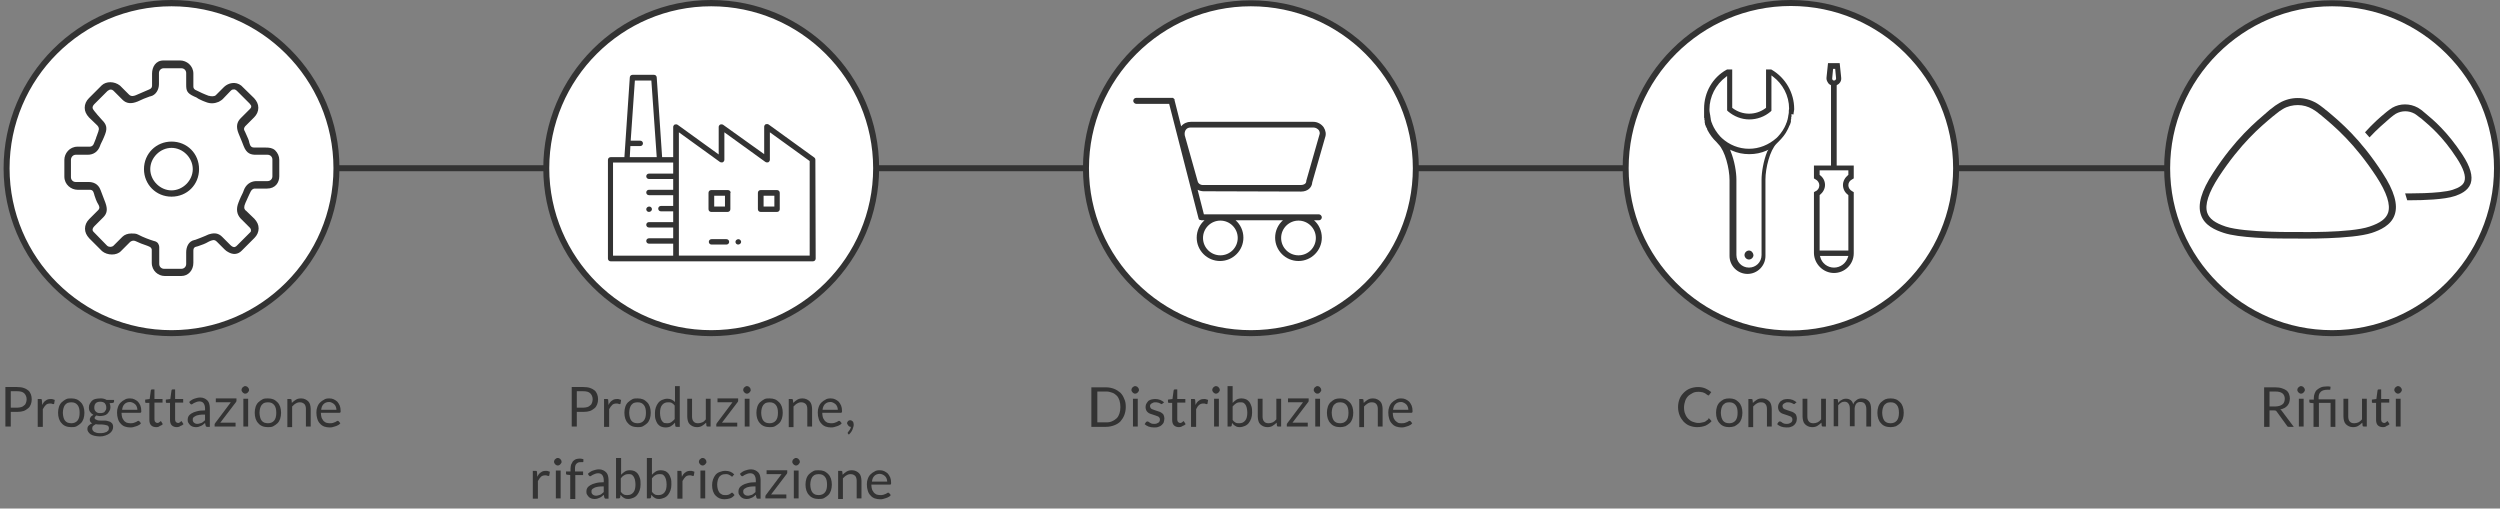 <?xml version="1.0" encoding="utf-8"?>
<!-- Generator: Adobe Illustrator 24.0.0, SVG Export Plug-In . SVG Version: 6.00 Build 0)  -->
<svg version="1.1" xmlns="http://www.w3.org/2000/svg" xmlns:xlink="http://www.w3.org/1999/xlink" x="0px" y="0px"
	 viewBox="0 0 835.2 169.9" style="enable-background:new 0 0 835.2 169.9;" xml:space="preserve">
<rect x="0" y="0" width="835.2" height="169.9" fill="#808080" stroke="none"/>
<style type="text/css">
	.st0{fill:#333333;}
	.st1{fill:#FFFFFF;}
	.st2{display:none;}
	.st3{display:inline;}
</style>
<g id="Livello_1">
	<g>
		<rect x="57.3" y="55.2" class="st0" width="719.9" height="2"/>
	</g>
	<g>
		<circle class="st1" cx="417.9" cy="56.2" r="55"/>
		<g>
			<path class="st0" d="M417.9,112.3c-30.9,0-56.1-25.2-56.1-56.1S387,0.1,417.9,0.1S474,25.3,474,56.2S448.9,112.3,417.9,112.3z
				 M417.9,2.1c-29.8,0-54.1,24.3-54.1,54.1s24.3,54.1,54.1,54.1S472,86,472,56.2S447.8,2.1,417.9,2.1z"/>
		</g>
		<path class="st0" d="M434.7,64c2.1,0,3.6-1.3,3.7-3.1l4.3-15c0.4-1.1,0.2-2.3-0.5-3.4c-0.8-1.1-2.1-1.8-3.4-1.8h-41
			c-1.2,0-2.4,0.5-3.2,1.5l0,0l-2.2-8.7c0,0,0,0,0-0.1v-0.1v-0.1c0,0,0-0.1-0.1-0.1c0,0,0-0.1-0.1-0.1c0,0,0,0-0.1-0.1
			c0,0-0.1,0-0.1-0.1c0,0,0,0-0.1-0.1h-0.1h-0.1h-0.1h-0.1h-0.1c0,0,0,0-0.1,0h-11.7c-0.6,0-1,0.5-1,1s0.5,1,1,1h11l9.8,38.2l0,0
			c0,0.1,0.1,0.2,0.1,0.3l0,0c0.1,0.1,0.1,0.2,0.2,0.2l0,0c0.1,0.1,0.2,0.1,0.3,0.1l0,0c0.1,0,0.2,0,0.3,0.1l0,0l0,0l0,0h1.1
			c-1.6,1.4-2.6,3.5-2.6,5.8c0,4.3,3.5,7.8,7.8,7.8s7.8-3.5,7.8-7.8c0-2.3-1-4.4-2.6-5.8h15.8c-1.6,1.4-2.6,3.5-2.6,5.8
			c0,4.3,3.5,7.8,7.8,7.8s7.8-3.5,7.8-7.8c0-2.3-1-4.4-2.6-5.8h1.6c0.6,0,1-0.5,1-1s-0.5-1-1-1h-38.4l-2.1-8.2
			c0.6,0.3,1.3,0.5,2,0.5L434.7,64L434.7,64z M439.6,79.5c0,3.2-2.6,5.8-5.8,5.8s-5.8-2.6-5.8-5.8s2.6-5.8,5.8-5.8
			C437,73.7,439.6,76.3,439.6,79.5z M413.5,79.5c0,3.2-2.6,5.8-5.8,5.8s-5.8-2.6-5.8-5.8s2.6-5.8,5.8-5.8
			C410.9,73.7,413.5,76.3,413.5,79.5z M400.1,60.5l-4.3-15.3c-0.1-0.7,0-1.4,0.4-1.9s0.9-0.7,1.6-0.7h41c0.7,0,1.4,0.4,1.8,0.9
			c0.3,0.5,0.4,1.1,0.2,1.5l-4.4,15.4v0.1c0,0.9-0.9,1.3-1.7,1.3h-32.6C401.2,61.9,400.3,61.4,400.1,60.5z"/>
	</g>
	<g>
		<circle class="st1" cx="237.6" cy="56.2" r="55"/>
		<path class="st0" d="M272.4,53.4c0-0.3-0.1-0.6-0.4-0.8l-15.2-11c-0.3-0.2-0.7-0.2-1-0.1c-0.3,0.2-0.5,0.5-0.5,0.8v9.2l-13.7-9.8
			c-0.3-0.2-0.7-0.2-1-0.1c-0.3,0.2-0.5,0.5-0.5,0.8v9.2l-13.7-9.9c-0.3-0.2-0.7-0.2-1-0.1c-0.3,0.2-0.5,0.5-0.5,0.8v10.1h-3.7
			l-1.8-26.6c0-0.5-0.4-0.9-0.9-0.9h-7.2c-0.5,0-0.9,0.4-0.9,0.9l-1.8,26.6H204c-0.5,0-0.9,0.4-0.9,0.9v33c0,0.5,0.4,0.9,0.9,0.9
			h67.6c0.5,0,0.9-0.4,0.9-0.9L272.4,53.4L272.4,53.4z M210.6,48.8h3.3c0.5,0,0.9-0.4,0.9-0.9s-0.4-0.9-0.9-0.9h-3.2l1.4-20.1h5.5
			l1.8,25.6h-9L210.6,48.8z M224.9,58h-8.1c-0.5,0-0.9,0.4-0.9,0.9s0.4,0.9,0.9,0.9h8.1v3.6h-8.1c-0.5,0-0.9,0.4-0.9,0.9
			s0.4,0.9,0.9,0.9h8.1v3.6h-4.1c-0.5,0-0.9,0.4-0.9,0.9s0.4,0.9,0.9,0.9h4.1v3.6h-8.1c-0.5,0-0.9,0.4-0.9,0.9s0.4,0.9,0.9,0.9h8.1
			v3.6h-8.1c-0.5,0-0.9,0.4-0.9,0.9s0.4,0.9,0.9,0.9h8.1v4h-20.1V54.3h20.1V58z M270.5,85.4h-43.7V44.2l13.7,9.9
			c0.3,0.2,0.7,0.2,1,0.1c0.3-0.2,0.5-0.5,0.5-0.8v-9.2l13.7,9.9c0.3,0.2,0.7,0.2,1,0.1c0.3-0.2,0.5-0.5,0.5-0.8v-9.2l13.3,9.6V85.4
			L270.5,85.4z"/>
		<path class="st0" d="M216.8,70.8c0.5,0,1-0.4,1-0.9s-0.4-0.9-0.9-0.9s-1,0.4-1,0.9S216.3,70.8,216.8,70.8z"/>
		<path class="st0" d="M244.1,64.4c0-0.5-0.4-0.9-0.9-0.9h-5.6c-0.5,0-0.9,0.4-0.9,0.9v5.5c0,0.5,0.4,0.9,0.9,0.9h5.5
			c0.5,0,0.9-0.4,0.9-0.9v-5.5H244.1z M242.2,69h-3.6v-3.6h3.6V69z"/>
		<path class="st0" d="M260.5,64.4c0-0.5-0.4-0.9-0.9-0.9h-5.5c-0.5,0-0.9,0.4-0.9,0.9v5.5c0,0.5,0.4,0.9,0.9,0.9h5.5
			c0.5,0,0.9-0.4,0.9-0.9V64.4z M258.7,69h-3.6v-3.6h3.6V69z"/>
		<path class="st0" d="M246.7,79.9c-0.5,0-1,0.4-1,0.9s0.4,0.9,0.9,0.9s1-0.4,1-0.9C247.6,80.4,247.2,79.9,246.7,79.9z"/>
		<path class="st0" d="M242.7,79.9h-5c-0.5,0-0.9,0.4-0.9,0.9s0.4,0.9,0.9,0.9h5c0.5,0,0.9-0.4,0.9-0.9S243.2,79.9,242.7,79.9z"/>
		<g>
			<path class="st0" d="M237.6,112.3c-30.9,0-56.1-25.2-56.1-56.1S206.7,0,237.6,0s56.1,25.2,56.1,56.1S268.6,112.3,237.6,112.3z
				 M237.6,2.1c-29.8,0-54.1,24.3-54.1,54.1s24.3,54.1,54.1,54.1s54.1-24.3,54.1-54.1S267.4,2.1,237.6,2.1z"/>
		</g>
	</g>
	<g>
		<circle class="st1" cx="57.3" cy="56.2" r="55"/>
		<g>
			<path class="st0" d="M57.3,112.3c-30.9,0-56.1-25.2-56.1-56.1S26.4,0,57.3,0s56.1,25.2,56.1,56.1S88.2,112.3,57.3,112.3z
				 M57.3,2.1C27.5,2.1,3.2,26.3,3.2,56.2s24.3,54.1,54.1,54.1s54.1-24.3,54.1-54.1S87.1,2.1,57.3,2.1z"/>
		</g>
		<path class="st0" d="M57.3,47.3c-5.1,0-9.2,4-9.2,9.2c0,5.1,4,9.2,9.2,9.2s9.2-4,9.2-9.2S62.5,47.3,57.3,47.3z M57.3,63.6
			c-3.8,0-7.1-3.3-7.1-7.1s3.3-7.1,7.1-7.1s7.1,3.3,7.1,7.1S61.1,63.6,57.3,63.6z"/>
		<path class="st0" d="M89.2,63c2.8,0,4.1-2,4.1-4.1v-5.5c0-1.2-0.5-2.3-1.4-3.2c-0.9-0.8-2-0.9-3.1-0.9h-3.9
			c-0.8,0-1.3-0.4-1.5-1.3c-0.1-0.2-0.1-0.4-0.2-0.7v-0.1c-0.2-0.8-1-2.3-1.3-3.1c-0.2-0.4-0.3-0.6-0.3-0.6c-0.2-0.5,0-0.9,0.3-1.3
			l3-3c0.9-0.9,1.4-2,1.4-3.2s-0.5-2.2-1.4-3.2l-4.3-4.2c-1.9-1.5-4.3-0.9-5.7,0.4l-2.8,2.8c-0.5,0.5-1.7,0.4-2.3,0.2h-0.1
			c-0.7-0.2-1.4-0.6-2.2-0.9c-0.7-0.3-2.2-1.1-2.3-1.1c-0.4-0.3-0.6-0.6-0.6-1.1c0-0.1,0-0.3,0-0.4v-3.9c0-2.7-2.3-4.4-4.4-4.4h-5.6
			c-2.6,0-3.8,2.2-3.8,4.4v3.9c0,0.4,0,1-1,1.4c-0.2,0.1-3.2,1.4-4.4,1.9c-0.5,0.2-1.5,0.6-2.3-0.2l-3-3c-1.9-1.5-4.6-1.5-6.1-0.1
			l-4.3,4.3c-0.9,0.9-1.4,2-1.4,3.2s0.5,2.2,1.4,3.2l2.8,2.7c0.5,0.5,0.7,1.2,0.4,1.8v0.1c-0.2,0.5-0.4,1.1-0.6,1.7
			c-0.1,0.2-0.2,0.4-0.2,0.6c-0.2,0.6-0.5,1.2-0.8,2C31.1,48.6,30.6,49,30,49c-0.1,0-0.1,0-0.2,0h-3.9c-2.7,0-4.4,2.3-4.4,4.4V59
			c0,2.7,2.3,4.4,4.4,4.4h4c0.4,0,1.1,0,1.4,1c0.1,0.2,0.1,0.4,0.2,0.6v0.1c0.3,0.9,0.7,2.2,1.4,3.3c0.2,0.4,0.6,1.1-0.1,1.8l-3,3
			c-0.9,0.9-1.4,2-1.4,3.2s0.5,2.2,1.4,3.2l4.3,4.3c1.8,1.5,4.9,1.5,6.3,0l3-3c0.3-0.3,0.8-0.5,1.2-0.5c0.3,0,0.6,0.1,0.8,0.2
			c0.8,0.4,2.5,1.1,3.8,1.5l0.7,0.3c0.5,0.2,0.9,0.7,0.8,1.3v4.1c0,2.7,2.2,4.4,4.3,4.4h5.6c2.3,0,4-1.9,4-4.4v-4c0-0.4,0-1.2,1-1.4
			c0.1,0,0.3-0.1,0.4-0.1s0.2-0.1,0.3-0.1c1.2-0.4,2.3-0.8,3.3-1.4c0.9-0.5,1.6-0.6,1.9-0.6c0.4,0.1,0.6,0.2,0.9,0.5l2.6,2.6
			c0.4,0.4,0.8,0.7,1.2,0.9c1.7,1,3.3,0.8,4.5-0.4l4.3-4.3c0.9-0.9,1.4-2,1.4-3.2s-0.5-2.2-1.4-3.2l-2.8-2.7c-0.1,0-0.6-0.5-0.6-1
			c0-0.4,0.1-0.8,0.1-0.8c0.2-0.6,0.4-1.1,0.7-1.7c0.1-0.3,0.3-0.6,0.4-0.9c0.3-0.6,0.6-1.4,1-2.1c0,0,0.5-1,1.5-0.9H89.2z
			 M81.4,63.7c-0.2,0.7-0.6,1.3-0.9,2s-0.6,1.3-0.8,1.9c-0.9,2.2-0.6,4,0.7,5.4l3.1,3.1c0,0,0.5,0.5,0.3,1.1v0.1
			c0,0.1-0.1,0.2-0.1,0.2c-0.1,0.1-0.2,0.2-0.3,0.3L79.2,82c-0.2,0.2-0.4,0.4-0.7,0.5c-0.5,0.2-1.1-0.2-1.5-0.6l-2.8-2.8
			c-1.1-1.1-2.4-1.4-4.1-0.9c-0.5,0.1-1,0.4-1.5,0.6c-1.1,0.5-2.3,0.9-3.3,1.3l-0.4,0.1c-1.9,0.4-2.7,2.3-2.7,4.1v3.9
			c0,0.9-0.7,1.6-1.6,1.6h-5.8c-0.9,0-1.6-0.7-1.6-1.6v-5.6c0-0.5-0.2-1-0.4-1.3c-0.3-0.4-0.8-0.7-1.4-0.8c-1.6-0.5-3.5-1.2-5.2-2.1
			C45.5,78,44.7,78,43.9,78c-1.2,0-2.3,0.4-3,1.1L38,82l-0.1,0.1c-0.6,0.5-1.5,0.5-2.1,0c-0.1-0.1-0.1-0.1-0.2-0.2l-4.2-4.3
			c-0.2-0.2-0.3-0.3-0.4-0.5c-0.2-0.4,0-1,0.5-1.5l3-3c1.3-1.3,1.5-2.7,0.7-4.9c-0.6-1.5-1.6-4.2-1.6-4.2c-0.8-2.2-2.6-2.7-4-2.7
			h-4.3c-0.9,0-1.6-0.7-1.6-1.6v-5.8c0-0.9,0.7-1.7,1.6-1.7h4c1.9,0,3.4-1,4.1-2.9c0.2-0.7,0.6-1.3,0.9-2c0.3-0.7,0.6-1.3,0.8-1.9
			c0.9-2.3,0.3-3.5-1-4.8c-0.3-0.3-2.9-3.2-3.1-3.8c-0.2-0.4,0-1,0.5-1.5l4.4-4.4l0.3-0.2c0.5-0.4,1.2-0.4,1.7,0.1l3,3
			c1.3,1.3,2.9,1.5,5.1,0.6c1.4-0.7,2.7-1.2,4.1-1.7h0.1c1.9-0.4,2.9-2.3,2.9-4.1v-3.7c0-0.9,0.7-1.6,1.6-1.6h5.9
			c0.9,0,1.6,0.7,1.6,1.6v3.9c0,1.9,0.2,2.8,2.6,3.9c0.6,0.2,1.1,0.5,1.5,0.8c0.2,0.1,0.4,0.2,0.6,0.3c0.6,0.3,1.3,0.6,1.9,0.8
			c1.5,0.6,2.9,0.5,4.3-0.1c0.5-0.3,1.1-0.6,1.6-1.2l2.3-2.4c0.3-0.3,0.5-0.5,0.9-0.5c0.5-0.1,0.7,0,1.2,0.4l4.3,4.3
			c0.2,0.3,0.4,0.5,0.5,0.7c0.1,0.5,0,0.7-0.5,1.2l-3,3c-1.3,1.3-1.6,2.9-0.7,5.1c0.7,1.6,1.7,4.2,1.7,4.2c1,2.6,2.5,2.9,4.1,2.9
			h3.9c0.9,0,1.6,0.7,1.6,1.6v5.6c0,0.9-0.7,1.6-1.6,1.6h-3.9C83.6,60.6,82.1,61.7,81.4,63.7z"/>
	</g>
	<g id="Testo">
	</g>
	<g>
		<circle class="st1" cx="779.1" cy="56.2" r="55"/>
		<g>
			<path class="st0" d="M779.1,112.3c-30.9,0-56.1-25.2-56.1-56.1s25.2-56.1,56.1-56.1s56.1,25.2,56.1,56.1S810,112.3,779.1,112.3z
				 M779.1,2.1c-29.8,0-54.1,24.3-54.1,54.1s24.3,54.1,54.1,54.1c29.8,0,54.1-24.3,54.1-54.1S808.9,2.1,779.1,2.1z"/>
		</g>
		<g>
			<path class="st0" d="M764.4,79.7c-5.4,0-16.4-0.2-21.5-1.9c-2.7-0.9-6.4-2.4-7.6-6c-1.2-3.4,0.1-8,4.1-14.1
				c7.4-11.4,14.1-16.9,18.4-20.6c0.3-0.3,0.7-0.6,1-0.8c0.8-0.7,1.7-1.3,2.7-1.9c3.8-2.2,8.5-2.2,12.3,0l0,0
				c0.9,0.5,1.8,1.2,2.7,1.9c0.3,0.3,0.6,0.5,1,0.8c4.4,3.7,11,9.2,18.4,20.6c4,6.1,5.3,10.7,4.1,14.1c-1.2,3.5-4.9,5.1-7.6,6
				c-6.8,2.2-24,1.9-24.7,1.9C767.5,79.7,766.3,79.7,764.4,79.7z M767.7,35.1c-1.7,0-3.5,0.4-5,1.3c-0.8,0.5-1.6,1-2.4,1.7
				c-0.3,0.3-0.6,0.5-1,0.8c-4.3,3.6-10.7,9-18,20.1c-3.5,5.4-4.8,9.4-3.9,12.1c0.7,2,2.6,3.4,6.2,4.6c6.5,2.1,23.8,1.8,24,1.8
				c0.2,0,17.6,0.4,24-1.8c3.6-1.2,5.5-2.6,6.2-4.6c0.9-2.7-0.4-6.7-3.9-12.1c-7.3-11.1-13.7-16.5-18-20.1c-0.3-0.3-0.7-0.6-1-0.8
				c-0.7-0.6-1.5-1.2-2.4-1.7C771.1,35.6,769.4,35.1,767.7,35.1z"/>
		</g>
		<g>
			<path class="st0" d="M805.6,66.9c-1.2,0-1.2,0-1.4,0l-0.7-2.3c0.1,0,11.6,0.2,15.9-1.2c2.2-0.7,3.5-1.6,3.9-2.8
				c0.6-1.7-0.3-4.3-2.5-7.7c-4.8-7.4-9.1-10.9-11.9-13.3l-0.7-0.5c-0.5-0.4-1-0.8-1.5-1.1c-2-1.1-4.3-1.1-6.3,0
				c-0.5,0.3-1,0.7-1.5,1.1l-0.6,0.5c-1.6,1.4-4.1,3.5-6.7,6.3l-1.5-1.7c2.7-3,5-5,6.7-6.4l0.6-0.5c0.6-0.5,1.2-0.9,1.8-1.3
				c2.6-1.5,5.9-1.5,8.6,0c0.6,0.4,1.3,0.8,1.8,1.3l0.6,0.5c2.8,2.3,7.4,6.2,12.4,13.8c2.7,4.1,3.6,7.3,2.8,9.7
				c-0.9,2.5-3.5,3.6-5.3,4.2C816.6,66.7,809.3,66.9,805.6,66.9z"/>
		</g>
	</g>
	<g>
		<circle class="st1" cx="598.3" cy="56.2" r="55.1"/>
		<g>
			<path class="st0" d="M598.3,112.4c-31,0-56.2-25.2-56.2-56.2S567.3,0,598.3,0s56.2,25.2,56.2,56.2S629.3,112.4,598.3,112.4z
				 M598.3,2c-29.9,0-54.2,24.3-54.2,54.2s24.3,54.2,54.2,54.2s54.2-24.3,54.2-54.2S628.2,2,598.3,2z"/>
		</g>
		<path class="st0" d="M584.3,83.7c-0.8,0-1.5,0.7-1.5,1.5c0,0.8,0.7,1.5,1.5,1.5s1.5-0.7,1.5-1.5C585.7,84.4,585.1,83.7,584.3,83.7
			z"/>
		<path class="st0" d="M599.2,38.2c0-0.1,0-0.2,0-0.2c0,0,0-0.1,0-0.1c0-0.2,0-0.3,0.1-0.5l0-0.3c0.1-0.2,0.1-0.5,0.1-0.7
			c0-5.4-2.9-10.4-7.5-13.1l-0.2-0.1h-1.7v12.8l-0.1,0.1c-3.3,2.5-7.8,2.5-11.1,0l-0.1-0.1V23.2H577l-0.2,0.1
			c-4.7,2.6-7.5,7.6-7.5,13v1c0,0.2,0,0.2,0,0.4l0,0.1c0,0.1,0,0.2,0,0.2l0,0.1v0.1c0,0,0,0.1,0,0.1c0,0.1,0,0.2,0,0.2
			c0,0,0,0.1,0,0.1c0,0.1,0,0.2,0,0.3c0,0,0,0.1,0,0.1c0,0.1,0,0.1,0,0.2c0,0.1,0,0.2,0.1,0.3l0,0.1v0.1c0,0,0,0.1,0,0.1
			c0,0.1,0,0.1,0,0.2c0,0.1,0,0.1,0.1,0.2c0,0.1,0,0.1,0,0.1l0,0.1v0.1c0,0,0,0,0,0.1c0,0,0,0.1,0,0.2l0,0.1c0,0.1,0.1,0.2,0.1,0.4
			c0,0,0,0.1,0,0.1l0,0l0,0.1c0.1,0.2,0.1,0.3,0.2,0.4l0,0.1v0.1c0,0,0,0.1,0.1,0.1c0,0.1,0.1,0.1,0.1,0.2c0,0.1,0.1,0.2,0.1,0.3
			c0,0,0.1,0.1,0.1,0.1c0.1,0.1,0.1,0.2,0.1,0.3c0,0.1,0.1,0.2,0.1,0.3c0.8,1.5,1.8,2.9,3,4l0.7,0.8c2.2,2.2,3.7,8.1,3.7,12v25.3
			c0,3.3,2.7,6,6,6s6-2.7,6-6V60c0-3.9,1.5-9.8,3.7-12l0.7-0.7c1.2-1.2,2.3-2.5,3-4c0.1-0.2,0.2-0.4,0.3-0.6c0-0.1,0-0.1,0.1-0.2
			c0-0.1,0.1-0.2,0.1-0.3c0-0.1,0.1-0.1,0.1-0.2c0-0.1,0-0.1,0.1-0.1l0-0.1c0-0.1,0.1-0.2,0.1-0.2c0-0.1,0.1-0.1,0.1-0.2l0-0.1l0,0
			c0-0.1,0-0.1,0.1-0.2l0-0.1c0-0.1,0.1-0.2,0.1-0.3v-0.1l0-0.1c0-0.1,0-0.1,0-0.2v-0.1l0-0.1c0,0,0-0.1,0-0.1c0-0.1,0-0.1,0.1-0.2
			c0-0.1,0-0.1,0-0.2c0,0,0-0.1,0-0.1v-0.1l0-0.1c0,0,0-0.1,0-0.1c0-0.1,0-0.1,0.1-0.2c0-0.1,0-0.1,0-0.2c0,0,0-0.1,0-0.1
			c0-0.1,0-0.2,0-0.2c0-0.1,0-0.1,0-0.2c0-0.1,0-0.2,0-0.2C599.1,38.3,599.2,38.2,599.2,38.2z M590.4,50.6c-1.3,3.2-1.9,7.1-1.9,9.4
			v25.2c0,2.4-1.9,4.2-4.2,4.2c-2.4,0-4.2-1.9-4.2-4.2V60c0-2.4-0.6-6.2-1.9-9.4l-0.2-0.6l0.6,0.3c1.8,0.8,3.7,1.2,5.8,1.2
			s4-0.4,5.8-1.2l0.6-0.3L590.4,50.6z M597.6,37.6l0,0.1c-0.1,0.4-0.1,0.8-0.2,1.1l0,0.1c-0.1,0.4-0.1,0.7-0.2,1l-0.1,0.3
			c-0.1,0.4-0.2,0.8-0.4,1.1l0,0.1c-0.6,1.5-1.5,2.9-2.7,4.2l-0.5,0.5c-2.6,2.3-5.8,3.6-9.2,3.6c-3.4,0-6.6-1.3-9.1-3.6l-0.5-0.5
			c-1.1-1.2-2.1-2.7-2.7-4.2l0-0.1c-0.2-0.3-0.3-0.7-0.4-1.1l0-0.1c-0.1-0.2-0.1-0.4-0.1-0.6c0-0.2-0.1-0.3-0.1-0.5l0-0.1v-0.1
			c0-0.2-0.1-0.3-0.1-0.5c0-0.2-0.1-0.4-0.1-0.6l0,0c-0.1-0.4-0.1-0.8-0.1-1.2c0-4.2,2.1-8.3,5.5-10.8l0.4-0.3v11.5l0.3,0.3
			c2,1.7,4.5,2.7,7.1,2.7c2.6,0,5.1-0.9,7.1-2.6l0.3-0.3V25.2l0.4,0.3c3.4,2.5,5.5,6.5,5.5,10.8C597.6,36.7,597.6,37.1,597.6,37.6
			L597.6,37.6z"/>
		<path class="st0" d="M612.7,91.2c3.6,0,6.6-2.9,6.6-6.6V64.2l-0.5-0.3c-0.8-0.4-1.3-1.2-1.3-2c0-0.9,0.5-1.6,1.3-2l0.5-0.3v-4.3
			h-5.7V28.5l0.1-0.1c0.3-0.2,0.6-0.3,0.8-0.6c0.5-0.5,0.7-1.2,0.6-1.9l-0.5-4.8h-3.9l-0.5,4.8c-0.1,0.7,0.2,1.3,0.6,1.9
			c0.2,0.3,0.4,0.4,0.8,0.6l0.1,0.1v26.8h-5.7v4.3l0.5,0.3c0.8,0.4,1.3,1.2,1.3,2c0,0.9-0.5,1.7-1.3,2l-0.5,0.3v20.4
			C606.1,88.2,609.1,91.2,612.7,91.2z M612.4,23h0.7l0.3,3.2c0,0.2-0.1,0.4-0.2,0.5c-0.1,0.1-0.2,0.2-0.5,0.2
			c-0.3,0-0.5-0.2-0.5-0.3c-0.1-0.1-0.1-0.2-0.1-0.4L612.4,23z M607.9,65.2l0.1-0.1c1-0.8,1.7-2,1.7-3.3c0-1.3-0.6-2.5-1.7-3.3
			l-0.1-0.1v-1.5h9.6v1.5l-0.1,0.1c-1,0.8-1.7,2-1.7,3.3c0,1.3,0.6,2.5,1.7,3.3l0.1,0.1v18.5h-9.6V65.2z M617.5,85.5l-0.1,0.3
			c-0.6,2.1-2.5,3.6-4.7,3.6c-2.2,0-4.1-1.5-4.6-3.6l-0.1-0.3H617.5z"/>
	</g>
</g>
<g id="it">
	<g>
		<path class="st0" d="M3.6,137.6v4.9H1.8v-13.2h3.9c0.8,0,1.6,0.1,2.2,0.3c0.6,0.2,1.1,0.5,1.5,0.8s0.7,0.8,0.9,1.3
			c0.2,0.5,0.3,1.1,0.3,1.7c0,0.6-0.1,1.2-0.3,1.7c-0.2,0.5-0.5,1-0.9,1.3s-0.9,0.7-1.5,0.9c-0.6,0.2-1.3,0.3-2.1,0.3H3.6z
			 M3.6,136.2h2.1c0.5,0,1-0.1,1.4-0.2c0.4-0.1,0.7-0.3,1-0.6c0.3-0.2,0.5-0.5,0.6-0.9c0.1-0.3,0.2-0.7,0.2-1.1c0-0.8-0.3-1.5-0.8-2
			c-0.5-0.5-1.3-0.7-2.4-0.7H3.6V136.2z"/>
		<path class="st0" d="M12.6,142.6v-9.3h0.9c0.2,0,0.3,0,0.4,0.1c0.1,0.1,0.1,0.2,0.1,0.4l0.1,1.5c0.3-0.7,0.7-1.2,1.2-1.5
			c0.5-0.4,1-0.5,1.7-0.5c0.3,0,0.5,0,0.7,0.1s0.4,0.1,0.6,0.2l-0.2,1.2c0,0.2-0.1,0.2-0.3,0.2c-0.1,0-0.2,0-0.4-0.1
			c-0.2-0.1-0.4-0.1-0.7-0.1c-0.6,0-1.1,0.2-1.4,0.5s-0.7,0.8-1,1.4v5.9H12.6z"/>
		<path class="st0" d="M23.8,133.1c0.7,0,1.3,0.1,1.8,0.3s1,0.6,1.4,1s0.7,0.9,0.9,1.5s0.3,1.3,0.3,2c0,0.7-0.1,1.4-0.3,2
			c-0.2,0.6-0.5,1.1-0.9,1.5c-0.4,0.4-0.9,0.7-1.4,1s-1.2,0.3-1.8,0.3s-1.3-0.1-1.8-0.3s-1-0.5-1.4-1c-0.4-0.4-0.7-0.9-0.9-1.5
			c-0.2-0.6-0.3-1.3-0.3-2c0-0.7,0.1-1.4,0.3-2s0.5-1.1,0.9-1.5c0.4-0.4,0.9-0.7,1.4-1S23.2,133.1,23.8,133.1z M23.8,141.4
			c0.9,0,1.6-0.3,2.1-0.9s0.7-1.5,0.7-2.6c0-1.1-0.2-2-0.7-2.6s-1.1-0.9-2.1-0.9c-0.5,0-0.9,0.1-1.2,0.2s-0.6,0.4-0.9,0.7
			c-0.2,0.3-0.4,0.7-0.5,1.1c-0.1,0.4-0.2,0.9-0.2,1.5c0,0.6,0.1,1,0.2,1.5s0.3,0.8,0.5,1.1s0.5,0.5,0.9,0.7
			C23,141.3,23.4,141.4,23.8,141.4z"/>
		<path class="st0" d="M33.5,133.1c0.4,0,0.8,0,1.1,0.1c0.4,0.1,0.7,0.2,1,0.4h2.5v0.6c0,0.2-0.1,0.3-0.4,0.4l-1.1,0.1
			c0.2,0.4,0.3,0.8,0.3,1.3c0,0.5-0.1,0.9-0.3,1.2s-0.4,0.7-0.7,1c-0.3,0.3-0.7,0.5-1.1,0.6s-0.9,0.2-1.4,0.2
			c-0.4,0-0.8-0.1-1.2-0.2c-0.2,0.1-0.3,0.3-0.4,0.4c-0.1,0.1-0.2,0.3-0.2,0.4c0,0.2,0.1,0.4,0.3,0.5s0.4,0.2,0.7,0.3
			c0.3,0.1,0.6,0.1,1,0.1c0.4,0,0.8,0,1.1,0c0.4,0,0.8,0,1.1,0.1s0.7,0.2,1,0.3c0.3,0.2,0.5,0.4,0.7,0.6c0.2,0.3,0.3,0.6,0.3,1.1
			c0,0.4-0.1,0.8-0.3,1.2c-0.2,0.4-0.5,0.7-0.9,1s-0.8,0.5-1.4,0.7c-0.5,0.2-1.2,0.3-1.8,0.3s-1.3-0.1-1.8-0.2
			c-0.5-0.1-0.9-0.3-1.3-0.5c-0.3-0.2-0.6-0.5-0.8-0.8c-0.2-0.3-0.3-0.6-0.3-0.9c0-0.5,0.1-0.9,0.4-1.2c0.3-0.3,0.7-0.6,1.2-0.8
			c-0.3-0.1-0.5-0.3-0.6-0.5c-0.2-0.2-0.2-0.5-0.2-0.8c0-0.1,0-0.3,0.1-0.4s0.1-0.3,0.2-0.4c0.1-0.1,0.2-0.3,0.4-0.4
			s0.3-0.2,0.5-0.3c-0.5-0.3-0.8-0.6-1.1-1c-0.3-0.4-0.4-0.9-0.4-1.5c0-0.5,0.1-0.9,0.3-1.2s0.4-0.7,0.7-1c0.3-0.3,0.7-0.5,1.1-0.6
			S32.9,133.1,33.5,133.1z M36.4,143c0-0.2-0.1-0.4-0.2-0.6c-0.1-0.1-0.3-0.3-0.5-0.3c-0.2-0.1-0.5-0.1-0.8-0.2
			c-0.3,0-0.6-0.1-0.9-0.1s-0.6,0-1,0s-0.6,0-1-0.1c-0.4,0.2-0.6,0.4-0.9,0.6c-0.2,0.2-0.3,0.5-0.3,0.9c0,0.2,0.1,0.4,0.2,0.6
			c0.1,0.2,0.3,0.3,0.5,0.5c0.2,0.1,0.5,0.2,0.8,0.3s0.7,0.1,1.2,0.1c0.4,0,0.8,0,1.2-0.1s0.6-0.2,0.9-0.3c0.2-0.2,0.4-0.3,0.6-0.5
			C36.3,143.5,36.4,143.3,36.4,143z M33.5,138c0.3,0,0.6,0,0.9-0.1c0.3-0.1,0.5-0.2,0.6-0.4s0.3-0.4,0.4-0.6
			c0.1-0.2,0.1-0.5,0.1-0.8c0-0.6-0.2-1-0.5-1.4c-0.3-0.3-0.9-0.5-1.5-0.5c-0.7,0-1.2,0.2-1.5,0.5c-0.3,0.3-0.5,0.8-0.5,1.4
			c0,0.3,0,0.5,0.1,0.8c0.1,0.2,0.2,0.4,0.4,0.6c0.2,0.2,0.4,0.3,0.6,0.4C32.8,138,33.1,138,33.5,138z"/>
		<path class="st0" d="M43.4,133.1c0.6,0,1.1,0.1,1.5,0.3s0.9,0.5,1.2,0.8c0.3,0.4,0.6,0.8,0.8,1.3c0.2,0.5,0.3,1.1,0.3,1.8
			c0,0.3,0,0.4-0.1,0.5c-0.1,0.1-0.2,0.1-0.3,0.1h-6.2c0,0.6,0.1,1.1,0.2,1.5c0.1,0.4,0.4,0.8,0.6,1.1s0.6,0.5,0.9,0.7
			c0.4,0.1,0.8,0.2,1.2,0.2c0.4,0,0.8,0,1.1-0.1c0.3-0.1,0.6-0.2,0.8-0.3s0.4-0.2,0.5-0.3c0.1-0.1,0.3-0.1,0.4-0.1
			c0.1,0,0.2,0.1,0.3,0.2l0.5,0.6c-0.2,0.2-0.4,0.5-0.7,0.6c-0.3,0.2-0.6,0.3-0.9,0.4c-0.3,0.1-0.7,0.2-1,0.3
			c-0.3,0.1-0.7,0.1-1,0.1c-0.6,0-1.2-0.1-1.8-0.3c-0.5-0.2-1-0.5-1.4-1c-0.4-0.4-0.7-0.9-0.9-1.6c-0.2-0.6-0.3-1.3-0.3-2.1
			c0-0.7,0.1-1.3,0.3-1.8c0.2-0.6,0.5-1.1,0.9-1.5s0.8-0.7,1.4-1C42.1,133.2,42.8,133.1,43.4,133.1z M43.5,134.3
			c-0.8,0-1.4,0.2-1.9,0.7c-0.5,0.5-0.7,1.1-0.8,1.9h5.1c0-0.4-0.1-0.7-0.2-1c-0.1-0.3-0.3-0.6-0.5-0.8c-0.2-0.2-0.5-0.4-0.7-0.5
			S43.8,134.3,43.5,134.3z"/>
		<path class="st0" d="M52.2,142.7c-0.7,0-1.3-0.2-1.7-0.6s-0.6-1-0.6-1.8v-5.7h-1.1c-0.1,0-0.2,0-0.2-0.1c-0.1-0.1-0.1-0.1-0.1-0.3
			v-0.7l1.5-0.2l0.4-2.9c0-0.1,0.1-0.2,0.1-0.2c0.1-0.1,0.2-0.1,0.3-0.1h0.8v3.2h2.7v1.2h-2.7v5.6c0,0.4,0.1,0.7,0.3,0.9
			c0.2,0.2,0.4,0.3,0.7,0.3c0.2,0,0.3,0,0.4-0.1s0.2-0.1,0.3-0.2c0.1-0.1,0.2-0.1,0.2-0.2c0.1,0,0.1-0.1,0.2-0.1
			c0.1,0,0.2,0.1,0.2,0.2l0.5,0.8c-0.3,0.3-0.6,0.5-1,0.6C53.1,142.6,52.7,142.7,52.2,142.7z"/>
		<path class="st0" d="M59.1,142.7c-0.7,0-1.3-0.2-1.7-0.6s-0.6-1-0.6-1.8v-5.7h-1.1c-0.1,0-0.2,0-0.2-0.1c-0.1-0.1-0.1-0.1-0.1-0.3
			v-0.7l1.5-0.2l0.4-2.9c0-0.1,0.1-0.2,0.1-0.2c0.1-0.1,0.2-0.1,0.3-0.1h0.8v3.2h2.7v1.2h-2.7v5.6c0,0.4,0.1,0.7,0.3,0.9
			c0.2,0.2,0.4,0.3,0.7,0.3c0.2,0,0.3,0,0.4-0.1s0.2-0.1,0.3-0.2c0.1-0.1,0.2-0.1,0.2-0.2c0.1,0,0.1-0.1,0.2-0.1
			c0.1,0,0.2,0.1,0.2,0.2l0.5,0.8c-0.3,0.3-0.6,0.5-1,0.6C59.9,142.6,59.5,142.7,59.1,142.7z"/>
		<path class="st0" d="M70,142.6h-0.7c-0.2,0-0.3,0-0.4-0.1c-0.1,0-0.2-0.2-0.2-0.3l-0.2-0.9c-0.2,0.2-0.5,0.4-0.7,0.6
			c-0.2,0.2-0.5,0.3-0.7,0.4s-0.5,0.2-0.8,0.3c-0.3,0.1-0.6,0.1-1,0.1c-0.4,0-0.7-0.1-1-0.2c-0.3-0.1-0.6-0.3-0.8-0.5
			c-0.2-0.2-0.4-0.5-0.6-0.8s-0.2-0.7-0.2-1.1c0-0.4,0.1-0.7,0.3-1.1c0.2-0.3,0.5-0.6,1-0.9c0.5-0.3,1-0.5,1.8-0.7
			c0.7-0.2,1.6-0.3,2.7-0.3v-0.7c0-0.7-0.2-1.3-0.5-1.7c-0.3-0.4-0.8-0.6-1.4-0.6c-0.4,0-0.7,0.1-1,0.2c-0.3,0.1-0.5,0.2-0.7,0.3
			c-0.2,0.1-0.4,0.2-0.5,0.3s-0.3,0.2-0.4,0.2c-0.1,0-0.2,0-0.3-0.1s-0.1-0.1-0.2-0.2l-0.3-0.5c0.5-0.5,1.1-0.9,1.7-1.1
			c0.6-0.2,1.3-0.4,2-0.4c0.5,0,1,0.1,1.4,0.3c0.4,0.2,0.7,0.4,1,0.7s0.5,0.7,0.6,1.1c0.1,0.4,0.2,0.9,0.2,1.4V142.6z M65.8,141.6
			c0.3,0,0.6,0,0.8-0.1c0.2-0.1,0.5-0.1,0.7-0.2c0.2-0.1,0.4-0.2,0.6-0.4c0.2-0.2,0.4-0.3,0.6-0.5v-1.9c-0.8,0-1.4,0-1.9,0.1
			s-1,0.2-1.3,0.4s-0.6,0.3-0.7,0.5c-0.2,0.2-0.2,0.4-0.2,0.7c0,0.2,0,0.5,0.1,0.6c0.1,0.2,0.2,0.3,0.3,0.4s0.3,0.2,0.5,0.3
			C65.3,141.5,65.5,141.6,65.8,141.6z"/>
		<path class="st0" d="M79,133.9c0,0.1,0,0.2-0.1,0.3c0,0.1-0.1,0.2-0.2,0.3l-5.1,6.7h5.1v1.3h-7v-0.7c0-0.1,0-0.2,0.1-0.3
			s0.1-0.2,0.2-0.3l5.1-6.8h-5v-1.3H79V133.9z"/>
		<path class="st0" d="M83.2,130.3c0,0.2,0,0.3-0.1,0.4c-0.1,0.1-0.2,0.3-0.3,0.4c-0.1,0.1-0.2,0.2-0.4,0.3
			c-0.1,0.1-0.3,0.1-0.5,0.1c-0.2,0-0.3,0-0.4-0.1c-0.1-0.1-0.3-0.1-0.4-0.3c-0.1-0.1-0.2-0.2-0.3-0.4c-0.1-0.1-0.1-0.3-0.1-0.4
			c0-0.2,0-0.3,0.1-0.5c0.1-0.1,0.1-0.3,0.3-0.4s0.2-0.2,0.4-0.3c0.1-0.1,0.3-0.1,0.4-0.1c0.2,0,0.3,0,0.5,0.1
			c0.1,0.1,0.3,0.1,0.4,0.3c0.1,0.1,0.2,0.2,0.3,0.4C83.2,130,83.2,130.1,83.2,130.3z M82.9,133.2v9.3h-1.6v-9.3H82.9z"/>
		<path class="st0" d="M89.5,133.1c0.7,0,1.3,0.1,1.8,0.3s1,0.6,1.4,1s0.7,0.9,0.9,1.5s0.3,1.3,0.3,2c0,0.7-0.1,1.4-0.3,2
			c-0.2,0.6-0.5,1.1-0.9,1.5c-0.4,0.4-0.9,0.7-1.4,1s-1.2,0.3-1.8,0.3s-1.3-0.1-1.8-0.3s-1-0.5-1.4-1c-0.4-0.4-0.7-0.9-0.9-1.5
			c-0.2-0.6-0.3-1.3-0.3-2c0-0.7,0.1-1.4,0.3-2s0.5-1.1,0.9-1.5c0.4-0.4,0.9-0.7,1.4-1S88.9,133.1,89.5,133.1z M89.5,141.4
			c0.9,0,1.6-0.3,2.1-0.9s0.7-1.5,0.7-2.6c0-1.1-0.2-2-0.7-2.6s-1.1-0.9-2.1-0.9c-0.5,0-0.9,0.1-1.2,0.2s-0.6,0.4-0.9,0.7
			c-0.2,0.3-0.4,0.7-0.5,1.1c-0.1,0.4-0.2,0.9-0.2,1.5c0,0.6,0.1,1,0.2,1.5s0.3,0.8,0.5,1.1s0.5,0.5,0.9,0.7
			C88.7,141.3,89.1,141.4,89.5,141.4z"/>
		<path class="st0" d="M96,142.6v-9.3h1c0.2,0,0.4,0.1,0.4,0.3l0.1,1c0.4-0.4,0.9-0.8,1.4-1.1c0.5-0.3,1.1-0.4,1.7-0.4
			c0.5,0,1,0.1,1.4,0.3c0.4,0.2,0.7,0.4,1,0.7s0.5,0.7,0.6,1.1c0.1,0.4,0.2,0.9,0.2,1.4v5.9h-1.6v-5.9c0-0.7-0.2-1.3-0.5-1.6
			s-0.8-0.6-1.5-0.6c-0.5,0-0.9,0.1-1.4,0.4c-0.4,0.2-0.8,0.6-1.2,1v6.9H96z"/>
		<path class="st0" d="M110,133.1c0.6,0,1.1,0.1,1.5,0.3s0.9,0.5,1.2,0.8c0.3,0.4,0.6,0.8,0.8,1.3c0.2,0.5,0.3,1.1,0.3,1.8
			c0,0.3,0,0.4-0.1,0.5c-0.1,0.1-0.2,0.1-0.3,0.1h-6.2c0,0.6,0.1,1.1,0.2,1.5c0.1,0.4,0.4,0.8,0.6,1.1s0.6,0.5,0.9,0.7
			c0.4,0.1,0.8,0.2,1.2,0.2c0.4,0,0.8,0,1.1-0.1c0.3-0.1,0.6-0.2,0.8-0.3s0.4-0.2,0.5-0.3c0.1-0.1,0.3-0.1,0.4-0.1
			c0.1,0,0.2,0.1,0.3,0.2l0.5,0.6c-0.2,0.2-0.4,0.5-0.7,0.6c-0.3,0.2-0.6,0.3-0.9,0.4c-0.3,0.1-0.7,0.2-1,0.3
			c-0.3,0.1-0.7,0.1-1,0.1c-0.6,0-1.2-0.1-1.8-0.3c-0.5-0.2-1-0.5-1.4-1c-0.4-0.4-0.7-0.9-0.9-1.6c-0.2-0.6-0.3-1.3-0.3-2.1
			c0-0.7,0.1-1.3,0.3-1.8c0.2-0.6,0.5-1.1,0.9-1.5s0.8-0.7,1.4-1C108.7,133.2,109.3,133.1,110,133.1z M110,134.3
			c-0.8,0-1.4,0.2-1.9,0.7c-0.5,0.5-0.7,1.1-0.8,1.9h5.1c0-0.4-0.1-0.7-0.2-1c-0.1-0.3-0.3-0.6-0.5-0.8c-0.2-0.2-0.5-0.4-0.7-0.5
			S110.4,134.3,110,134.3z"/>
	</g>
	<g>
		<path class="st0" d="M192.7,137.6v4.9H191v-13.2h3.9c0.8,0,1.6,0.1,2.2,0.3c0.6,0.2,1.1,0.5,1.5,0.8s0.7,0.8,0.9,1.3
			c0.2,0.5,0.3,1.1,0.3,1.7c0,0.6-0.1,1.2-0.3,1.7c-0.2,0.5-0.5,1-0.9,1.3s-0.9,0.7-1.5,0.9c-0.6,0.2-1.3,0.3-2.1,0.3H192.7z
			 M192.7,136.2h2.1c0.5,0,1-0.1,1.4-0.2c0.4-0.1,0.7-0.3,1-0.6c0.3-0.2,0.5-0.5,0.6-0.9c0.1-0.3,0.2-0.7,0.2-1.1
			c0-0.8-0.3-1.5-0.8-2c-0.5-0.5-1.3-0.7-2.4-0.7h-2.1V136.2z"/>
		<path class="st0" d="M201.8,142.6v-9.3h0.9c0.2,0,0.3,0,0.4,0.1c0.1,0.1,0.1,0.2,0.1,0.4l0.1,1.5c0.3-0.7,0.7-1.2,1.2-1.5
			c0.5-0.4,1-0.5,1.7-0.5c0.3,0,0.5,0,0.7,0.1s0.4,0.1,0.6,0.2l-0.2,1.2c0,0.2-0.1,0.2-0.3,0.2c-0.1,0-0.2,0-0.4-0.1
			c-0.2-0.1-0.4-0.1-0.7-0.1c-0.6,0-1.1,0.2-1.4,0.5s-0.7,0.8-1,1.4v5.9H201.8z"/>
		<path class="st0" d="M213,133.1c0.7,0,1.3,0.1,1.8,0.3s1,0.6,1.4,1s0.7,0.9,0.9,1.5s0.3,1.3,0.3,2c0,0.7-0.1,1.4-0.3,2
			c-0.2,0.6-0.5,1.1-0.9,1.5c-0.4,0.4-0.9,0.7-1.4,1s-1.2,0.3-1.8,0.3s-1.3-0.1-1.8-0.3s-1-0.5-1.4-1c-0.4-0.4-0.7-0.9-0.9-1.5
			c-0.2-0.6-0.3-1.3-0.3-2c0-0.7,0.1-1.4,0.3-2s0.5-1.1,0.9-1.5c0.4-0.4,0.9-0.7,1.4-1S212.3,133.1,213,133.1z M213,141.4
			c0.9,0,1.6-0.3,2.1-0.9s0.7-1.5,0.7-2.6c0-1.1-0.2-2-0.7-2.6s-1.1-0.9-2.1-0.9c-0.5,0-0.9,0.1-1.2,0.2s-0.6,0.4-0.9,0.7
			c-0.2,0.3-0.4,0.7-0.5,1.1c-0.1,0.4-0.2,0.9-0.2,1.5c0,0.6,0.1,1,0.2,1.5s0.3,0.8,0.5,1.1s0.5,0.5,0.9,0.7
			C212.1,141.3,212.5,141.4,213,141.4z"/>
		<path class="st0" d="M226,142.6c-0.2,0-0.4-0.1-0.4-0.3l-0.1-1.1c-0.4,0.5-0.9,0.9-1.4,1.2c-0.5,0.3-1.1,0.4-1.8,0.4
			c-0.5,0-1-0.1-1.5-0.3c-0.4-0.2-0.8-0.5-1.1-0.9c-0.3-0.4-0.5-0.9-0.7-1.5s-0.2-1.3-0.2-2.1c0-0.7,0.1-1.3,0.3-1.9
			c0.2-0.6,0.5-1.1,0.8-1.5c0.3-0.4,0.8-0.8,1.3-1s1.1-0.4,1.7-0.4c0.6,0,1.1,0.1,1.5,0.3c0.4,0.2,0.8,0.5,1.1,0.8V129h1.6v13.6H226
			z M222.9,141.4c0.5,0,1-0.1,1.4-0.4s0.8-0.6,1.1-1v-4.5c-0.3-0.4-0.6-0.7-1-0.9c-0.4-0.2-0.8-0.2-1.2-0.2c-0.9,0-1.5,0.3-2,0.9
			s-0.7,1.5-0.7,2.7c0,0.6,0.1,1.1,0.2,1.6s0.3,0.8,0.5,1.1c0.2,0.3,0.5,0.5,0.7,0.6C222.1,141.3,222.5,141.4,222.9,141.4z"/>
		<path class="st0" d="M231.2,133.2v6c0,0.7,0.2,1.3,0.5,1.6c0.3,0.4,0.8,0.6,1.5,0.6c0.5,0,0.9-0.1,1.4-0.3s0.8-0.5,1.2-1v-6.9h1.6
			v9.3h-1c-0.2,0-0.4-0.1-0.4-0.3l-0.1-1c-0.4,0.4-0.9,0.8-1.4,1.1c-0.5,0.3-1.1,0.4-1.7,0.4c-0.5,0-1-0.1-1.4-0.3
			c-0.4-0.2-0.7-0.4-1-0.7c-0.3-0.3-0.5-0.7-0.6-1.1c-0.1-0.4-0.2-0.9-0.2-1.4v-6H231.2z"/>
		<path class="st0" d="M246.6,133.9c0,0.1,0,0.2-0.1,0.3c0,0.1-0.1,0.2-0.2,0.3l-5.1,6.7h5.1v1.3h-7v-0.7c0-0.1,0-0.2,0.1-0.3
			s0.1-0.2,0.2-0.3l5.1-6.8h-5v-1.3h6.9V133.9z"/>
		<path class="st0" d="M250.8,130.3c0,0.2,0,0.3-0.1,0.4c-0.1,0.1-0.2,0.3-0.3,0.4c-0.1,0.1-0.2,0.2-0.4,0.3
			c-0.1,0.1-0.3,0.1-0.5,0.1c-0.2,0-0.3,0-0.4-0.1c-0.1-0.1-0.3-0.1-0.4-0.3c-0.1-0.1-0.2-0.2-0.3-0.4c-0.1-0.1-0.1-0.3-0.1-0.4
			c0-0.2,0-0.3,0.1-0.5c0.1-0.1,0.1-0.3,0.3-0.4s0.2-0.2,0.4-0.3c0.1-0.1,0.3-0.1,0.4-0.1c0.2,0,0.3,0,0.5,0.1
			c0.1,0.1,0.3,0.1,0.4,0.3c0.1,0.1,0.2,0.2,0.3,0.4C250.7,130,250.8,130.1,250.8,130.3z M250.4,133.2v9.3h-1.6v-9.3H250.4z"/>
		<path class="st0" d="M257.1,133.1c0.7,0,1.3,0.1,1.8,0.3s1,0.6,1.4,1s0.7,0.9,0.9,1.5s0.3,1.3,0.3,2c0,0.7-0.1,1.4-0.3,2
			c-0.2,0.6-0.5,1.1-0.9,1.5c-0.4,0.4-0.9,0.7-1.4,1s-1.2,0.3-1.8,0.3s-1.3-0.1-1.8-0.3s-1-0.5-1.4-1c-0.4-0.4-0.7-0.9-0.9-1.5
			c-0.2-0.6-0.3-1.3-0.3-2c0-0.7,0.1-1.4,0.3-2s0.5-1.1,0.9-1.5c0.4-0.4,0.9-0.7,1.4-1S256.4,133.1,257.1,133.1z M257.1,141.4
			c0.9,0,1.6-0.3,2.1-0.9s0.7-1.5,0.7-2.6c0-1.1-0.2-2-0.7-2.6s-1.1-0.9-2.1-0.9c-0.5,0-0.9,0.1-1.2,0.2s-0.6,0.4-0.9,0.7
			c-0.2,0.3-0.4,0.7-0.5,1.1c-0.1,0.4-0.2,0.9-0.2,1.5c0,0.6,0.1,1,0.2,1.5s0.3,0.8,0.5,1.1s0.5,0.5,0.9,0.7
			C256.2,141.3,256.6,141.4,257.1,141.4z"/>
		<path class="st0" d="M263.5,142.6v-9.3h1c0.2,0,0.4,0.1,0.4,0.3l0.1,1c0.4-0.4,0.9-0.8,1.4-1.1c0.5-0.3,1.1-0.4,1.7-0.4
			c0.5,0,1,0.1,1.4,0.3c0.4,0.2,0.7,0.4,1,0.7s0.5,0.7,0.6,1.1c0.1,0.4,0.2,0.9,0.2,1.4v5.9h-1.6v-5.9c0-0.7-0.2-1.3-0.5-1.6
			s-0.8-0.6-1.5-0.6c-0.5,0-0.9,0.1-1.4,0.4c-0.4,0.2-0.8,0.6-1.2,1v6.9H263.5z"/>
		<path class="st0" d="M277.5,133.1c0.6,0,1.1,0.1,1.5,0.3s0.9,0.5,1.2,0.8c0.3,0.4,0.6,0.8,0.8,1.3c0.2,0.5,0.3,1.1,0.3,1.8
			c0,0.3,0,0.4-0.1,0.5c-0.1,0.1-0.2,0.1-0.3,0.1h-6.2c0,0.6,0.1,1.1,0.2,1.5c0.1,0.4,0.4,0.8,0.6,1.1s0.6,0.5,0.9,0.7
			c0.4,0.1,0.8,0.2,1.2,0.2c0.4,0,0.8,0,1.1-0.1c0.3-0.1,0.6-0.2,0.8-0.3s0.4-0.2,0.5-0.3c0.1-0.1,0.3-0.1,0.4-0.1
			c0.1,0,0.2,0.1,0.3,0.2l0.5,0.6c-0.2,0.2-0.4,0.5-0.7,0.6c-0.3,0.2-0.6,0.3-0.9,0.4c-0.3,0.1-0.7,0.2-1,0.3
			c-0.3,0.1-0.7,0.1-1,0.1c-0.6,0-1.2-0.1-1.8-0.3c-0.5-0.2-1-0.5-1.4-1c-0.4-0.4-0.7-0.9-0.9-1.6c-0.2-0.6-0.3-1.3-0.3-2.1
			c0-0.7,0.1-1.3,0.3-1.8c0.2-0.6,0.5-1.1,0.9-1.5s0.8-0.7,1.4-1C276.2,133.2,276.8,133.1,277.5,133.1z M277.5,134.3
			c-0.8,0-1.4,0.2-1.9,0.7c-0.5,0.5-0.7,1.1-0.8,1.9h5.1c0-0.4-0.1-0.7-0.2-1c-0.1-0.3-0.3-0.6-0.5-0.8c-0.2-0.2-0.5-0.4-0.7-0.5
			S277.9,134.3,277.5,134.3z"/>
		<path class="st0" d="M283,141.4c0-0.1,0-0.3,0.1-0.4s0.1-0.2,0.2-0.3c0.1-0.1,0.2-0.2,0.3-0.2c0.1-0.1,0.3-0.1,0.4-0.1
			c0.2,0,0.3,0,0.5,0.1c0.1,0.1,0.3,0.2,0.4,0.3c0.1,0.1,0.2,0.3,0.2,0.4c0,0.2,0.1,0.3,0.1,0.5c0,0.3,0,0.6-0.1,0.9
			c-0.1,0.3-0.2,0.6-0.3,0.9c-0.1,0.3-0.3,0.6-0.5,0.9c-0.2,0.3-0.5,0.5-0.7,0.8l-0.3-0.3c-0.1-0.1-0.1-0.2-0.1-0.3
			c0-0.1,0-0.2,0.1-0.2c0.1-0.1,0.1-0.2,0.2-0.3c0.1-0.1,0.2-0.2,0.3-0.4c0.1-0.1,0.2-0.3,0.3-0.5c0.1-0.2,0.1-0.4,0.2-0.6h-0.1
			c-0.2,0-0.3,0-0.4-0.1c-0.1-0.1-0.2-0.1-0.3-0.2c-0.1-0.1-0.2-0.2-0.2-0.4C283,141.8,283,141.6,283,141.4z"/>
		<path class="st0" d="M178,166.6v-9.3h0.9c0.2,0,0.3,0,0.4,0.1c0.1,0.1,0.1,0.2,0.1,0.4l0.1,1.5c0.3-0.7,0.7-1.2,1.2-1.5
			c0.5-0.4,1-0.5,1.7-0.5c0.3,0,0.5,0,0.7,0.1s0.4,0.1,0.6,0.2l-0.2,1.2c0,0.2-0.1,0.2-0.3,0.2c-0.1,0-0.2,0-0.4-0.1
			c-0.2-0.1-0.4-0.1-0.7-0.1c-0.6,0-1.1,0.2-1.4,0.5s-0.7,0.8-1,1.4v5.9H178z"/>
		<path class="st0" d="M187.6,154.3c0,0.2,0,0.3-0.1,0.4c-0.1,0.1-0.2,0.3-0.3,0.4c-0.1,0.1-0.2,0.2-0.4,0.3
			c-0.1,0.1-0.3,0.1-0.5,0.1c-0.2,0-0.3,0-0.4-0.1c-0.1-0.1-0.3-0.1-0.4-0.3c-0.1-0.1-0.2-0.2-0.3-0.4c-0.1-0.1-0.1-0.3-0.1-0.4
			c0-0.2,0-0.3,0.1-0.5c0.1-0.1,0.1-0.3,0.3-0.4s0.2-0.2,0.4-0.3c0.1-0.1,0.3-0.1,0.4-0.1c0.2,0,0.3,0,0.5,0.1
			c0.1,0.1,0.3,0.1,0.4,0.3c0.1,0.1,0.2,0.2,0.3,0.4C187.6,154,187.6,154.1,187.6,154.3z M187.3,157.2v9.3h-1.6v-9.3H187.3z"/>
		<path class="st0" d="M190.5,166.6v-7.9l-1-0.1c-0.1,0-0.2-0.1-0.3-0.1c-0.1-0.1-0.1-0.2-0.1-0.3v-0.7h1.5v-0.9
			c0-0.5,0.1-1,0.2-1.4c0.2-0.4,0.4-0.8,0.6-1.1c0.3-0.3,0.6-0.5,1-0.7c0.4-0.1,0.8-0.2,1.3-0.2c0.4,0,0.8,0.1,1.2,0.2l0,0.8
			c0,0.1-0.1,0.2-0.2,0.2c-0.1,0-0.2,0-0.4,0H194c-0.3,0-0.5,0-0.8,0.1c-0.2,0.1-0.4,0.2-0.6,0.4s-0.3,0.4-0.4,0.7
			c-0.1,0.3-0.1,0.6-0.1,1v0.9h2.7v1.2h-2.6v8H190.5z"/>
		<path class="st0" d="M203.2,166.6h-0.7c-0.2,0-0.3,0-0.4-0.1c-0.1,0-0.2-0.2-0.2-0.3l-0.2-0.9c-0.2,0.2-0.5,0.4-0.7,0.6
			c-0.2,0.2-0.5,0.3-0.7,0.4s-0.5,0.2-0.8,0.3c-0.3,0.1-0.6,0.1-1,0.1c-0.4,0-0.7-0.1-1-0.2c-0.3-0.1-0.6-0.3-0.8-0.5
			c-0.2-0.2-0.4-0.5-0.6-0.8s-0.2-0.7-0.2-1.1c0-0.4,0.1-0.7,0.3-1.1c0.2-0.3,0.5-0.6,1-0.9c0.5-0.3,1-0.5,1.8-0.7
			c0.7-0.2,1.6-0.3,2.7-0.3v-0.7c0-0.7-0.2-1.3-0.5-1.7c-0.3-0.4-0.8-0.6-1.4-0.6c-0.4,0-0.7,0.1-1,0.2c-0.3,0.1-0.5,0.2-0.7,0.3
			c-0.2,0.1-0.4,0.2-0.5,0.3s-0.3,0.2-0.4,0.2c-0.1,0-0.2,0-0.3-0.1s-0.1-0.1-0.2-0.2l-0.3-0.5c0.5-0.5,1.1-0.9,1.7-1.1
			c0.6-0.2,1.3-0.4,2-0.4c0.5,0,1,0.1,1.4,0.3c0.4,0.2,0.7,0.4,1,0.7s0.5,0.7,0.6,1.1c0.1,0.4,0.2,0.9,0.2,1.4V166.6z M199,165.6
			c0.3,0,0.6,0,0.8-0.1c0.2-0.1,0.5-0.1,0.7-0.2c0.2-0.1,0.4-0.2,0.6-0.4c0.2-0.2,0.4-0.3,0.6-0.5v-1.9c-0.8,0-1.4,0-1.9,0.1
			s-1,0.2-1.3,0.4s-0.6,0.3-0.7,0.5c-0.2,0.2-0.2,0.4-0.2,0.7c0,0.2,0,0.5,0.1,0.6c0.1,0.2,0.2,0.3,0.3,0.4s0.3,0.2,0.5,0.3
			C198.6,165.5,198.8,165.6,199,165.6z"/>
		<path class="st0" d="M205.8,166.6V153h1.7v5.6c0.4-0.4,0.8-0.8,1.3-1.1s1.1-0.4,1.7-0.4c0.5,0,1,0.1,1.5,0.3
			c0.4,0.2,0.8,0.5,1.1,0.9s0.5,0.9,0.7,1.5s0.2,1.3,0.2,2.1c0,0.7-0.1,1.3-0.3,1.9c-0.2,0.6-0.5,1.1-0.8,1.5s-0.8,0.8-1.3,1
			c-0.5,0.2-1.1,0.4-1.7,0.4c-0.6,0-1.1-0.1-1.5-0.4c-0.4-0.2-0.8-0.6-1.1-1l-0.1,0.8c0,0.2-0.2,0.4-0.4,0.4H205.8z M209.9,158.4
			c-0.5,0-1,0.1-1.4,0.4c-0.4,0.2-0.8,0.6-1.1,1v4.5c0.3,0.4,0.6,0.7,1,0.9c0.4,0.2,0.8,0.2,1.2,0.2c0.9,0,1.5-0.3,2-0.9
			s0.7-1.5,0.7-2.7c0-0.6-0.1-1.1-0.2-1.6c-0.1-0.4-0.3-0.8-0.5-1.1c-0.2-0.3-0.5-0.5-0.7-0.6C210.7,158.4,210.3,158.4,209.9,158.4z
			"/>
		<path class="st0" d="M216.1,166.6V153h1.7v5.6c0.4-0.4,0.8-0.8,1.3-1.1s1.1-0.4,1.7-0.4c0.5,0,1,0.1,1.5,0.3
			c0.4,0.2,0.8,0.5,1.1,0.9s0.5,0.9,0.7,1.5s0.2,1.3,0.2,2.1c0,0.7-0.1,1.3-0.3,1.9c-0.2,0.6-0.5,1.1-0.8,1.5s-0.8,0.8-1.3,1
			c-0.5,0.2-1.1,0.4-1.7,0.4c-0.6,0-1.1-0.1-1.5-0.4c-0.4-0.2-0.8-0.6-1.1-1l-0.1,0.8c0,0.2-0.2,0.4-0.4,0.4H216.1z M220.3,158.4
			c-0.5,0-1,0.1-1.4,0.4c-0.4,0.2-0.8,0.6-1.1,1v4.5c0.3,0.4,0.6,0.7,1,0.9c0.4,0.2,0.8,0.2,1.2,0.2c0.9,0,1.5-0.3,2-0.9
			s0.7-1.5,0.7-2.7c0-0.6-0.1-1.1-0.2-1.6c-0.1-0.4-0.3-0.8-0.5-1.1c-0.2-0.3-0.5-0.5-0.7-0.6C221,158.4,220.6,158.4,220.3,158.4z"
			/>
		<path class="st0" d="M226.3,166.6v-9.3h0.9c0.2,0,0.3,0,0.4,0.1c0.1,0.1,0.1,0.2,0.1,0.4l0.1,1.5c0.3-0.7,0.7-1.2,1.2-1.5
			c0.5-0.4,1-0.5,1.7-0.5c0.3,0,0.5,0,0.7,0.1s0.4,0.1,0.6,0.2l-0.2,1.2c0,0.2-0.1,0.2-0.3,0.2c-0.1,0-0.2,0-0.4-0.1
			c-0.2-0.1-0.4-0.1-0.7-0.1c-0.6,0-1.1,0.2-1.4,0.5s-0.7,0.8-1,1.4v5.9H226.3z"/>
		<path class="st0" d="M236,154.3c0,0.2,0,0.3-0.1,0.4c-0.1,0.1-0.2,0.3-0.3,0.4c-0.1,0.1-0.2,0.2-0.4,0.3c-0.1,0.1-0.3,0.1-0.5,0.1
			c-0.2,0-0.3,0-0.4-0.1c-0.1-0.1-0.3-0.1-0.4-0.3c-0.1-0.1-0.2-0.2-0.3-0.4c-0.1-0.1-0.1-0.3-0.1-0.4c0-0.2,0-0.3,0.1-0.5
			c0.1-0.1,0.1-0.3,0.3-0.4s0.2-0.2,0.4-0.3c0.1-0.1,0.3-0.1,0.4-0.1c0.2,0,0.3,0,0.5,0.1c0.1,0.1,0.3,0.1,0.4,0.3
			c0.1,0.1,0.2,0.2,0.3,0.4C235.9,154,236,154.1,236,154.3z M235.6,157.2v9.3H234v-9.3H235.6z"/>
		<path class="st0" d="M244.9,158.9c0,0.1-0.1,0.1-0.1,0.2c0,0-0.1,0.1-0.2,0.1s-0.2,0-0.3-0.1c-0.1-0.1-0.2-0.2-0.4-0.3
			c-0.2-0.1-0.4-0.2-0.6-0.3s-0.5-0.1-0.9-0.1c-0.5,0-0.9,0.1-1.2,0.2c-0.4,0.2-0.6,0.4-0.9,0.7c-0.2,0.3-0.4,0.7-0.5,1.1
			c-0.1,0.4-0.2,0.9-0.2,1.5c0,0.6,0.1,1.1,0.2,1.5c0.1,0.4,0.3,0.8,0.5,1.1c0.2,0.3,0.5,0.5,0.9,0.7c0.3,0.2,0.7,0.2,1.1,0.2
			c0.4,0,0.7,0,1-0.1c0.3-0.1,0.5-0.2,0.6-0.3c0.2-0.1,0.3-0.2,0.4-0.3c0.1-0.1,0.2-0.1,0.3-0.1c0.1,0,0.2,0.1,0.3,0.2l0.5,0.6
			c-0.4,0.5-0.9,0.9-1.5,1.1c-0.6,0.2-1.3,0.3-1.9,0.3c-0.6,0-1.1-0.1-1.6-0.3c-0.5-0.2-0.9-0.5-1.3-0.9c-0.4-0.4-0.7-0.9-0.9-1.5
			c-0.2-0.6-0.3-1.3-0.3-2c0-0.7,0.1-1.3,0.3-1.9c0.2-0.6,0.5-1.1,0.8-1.5s0.8-0.8,1.4-1c0.5-0.2,1.2-0.4,1.9-0.4
			c0.7,0,1.2,0.1,1.7,0.3c0.5,0.2,0.9,0.5,1.3,0.9L244.9,158.9z"/>
		<path class="st0" d="M254,166.6h-0.7c-0.2,0-0.3,0-0.4-0.1c-0.1,0-0.2-0.2-0.2-0.3l-0.2-0.9c-0.2,0.2-0.5,0.4-0.7,0.6
			c-0.2,0.2-0.5,0.3-0.7,0.4s-0.5,0.2-0.8,0.3c-0.3,0.1-0.6,0.1-1,0.1c-0.4,0-0.7-0.1-1-0.2c-0.3-0.1-0.6-0.3-0.8-0.5
			c-0.2-0.2-0.4-0.5-0.6-0.8s-0.2-0.7-0.2-1.1c0-0.4,0.1-0.7,0.3-1.1c0.2-0.3,0.5-0.6,1-0.9c0.5-0.3,1-0.5,1.8-0.7
			c0.7-0.2,1.6-0.3,2.7-0.3v-0.7c0-0.7-0.2-1.3-0.5-1.7c-0.3-0.4-0.8-0.6-1.4-0.6c-0.4,0-0.7,0.1-1,0.2c-0.3,0.1-0.5,0.2-0.7,0.3
			c-0.2,0.1-0.4,0.2-0.5,0.3s-0.3,0.2-0.4,0.2c-0.1,0-0.2,0-0.3-0.1s-0.1-0.1-0.2-0.2l-0.3-0.5c0.5-0.5,1.1-0.9,1.7-1.1
			c0.6-0.2,1.3-0.4,2-0.4c0.5,0,1,0.1,1.4,0.3c0.4,0.2,0.7,0.4,1,0.7s0.5,0.7,0.6,1.1c0.1,0.4,0.2,0.9,0.2,1.4V166.6z M249.7,165.6
			c0.3,0,0.6,0,0.8-0.1c0.2-0.1,0.5-0.1,0.7-0.2c0.2-0.1,0.4-0.2,0.6-0.4c0.2-0.2,0.4-0.3,0.6-0.5v-1.9c-0.8,0-1.4,0-1.9,0.1
			s-1,0.2-1.3,0.4s-0.6,0.3-0.7,0.5c-0.2,0.2-0.2,0.4-0.2,0.7c0,0.2,0,0.5,0.1,0.6c0.1,0.2,0.2,0.3,0.3,0.4s0.3,0.2,0.5,0.3
			C249.3,165.5,249.5,165.6,249.7,165.6z"/>
		<path class="st0" d="M263,157.9c0,0.1,0,0.2-0.1,0.3c0,0.1-0.1,0.2-0.2,0.3l-5.1,6.7h5.1v1.3h-7v-0.7c0-0.1,0-0.2,0.1-0.3
			s0.1-0.2,0.2-0.3l5.1-6.8h-5v-1.3h6.9V157.9z"/>
		<path class="st0" d="M267.2,154.3c0,0.2,0,0.3-0.1,0.4c-0.1,0.1-0.2,0.3-0.3,0.4c-0.1,0.1-0.2,0.2-0.4,0.3
			c-0.1,0.1-0.3,0.1-0.5,0.1c-0.2,0-0.3,0-0.4-0.1c-0.1-0.1-0.3-0.1-0.4-0.3c-0.1-0.1-0.2-0.2-0.3-0.4c-0.1-0.1-0.1-0.3-0.1-0.4
			c0-0.2,0-0.3,0.1-0.5c0.1-0.1,0.1-0.3,0.3-0.4s0.2-0.2,0.4-0.3c0.1-0.1,0.3-0.1,0.4-0.1c0.2,0,0.3,0,0.5,0.1
			c0.1,0.1,0.3,0.1,0.4,0.3c0.1,0.1,0.2,0.2,0.3,0.4C267.2,154,267.2,154.1,267.2,154.3z M266.8,157.2v9.3h-1.6v-9.3H266.8z"/>
		<path class="st0" d="M273.5,157.1c0.7,0,1.3,0.1,1.8,0.3s1,0.6,1.4,1s0.7,0.9,0.9,1.5s0.3,1.3,0.3,2c0,0.7-0.1,1.4-0.3,2
			c-0.2,0.6-0.5,1.1-0.9,1.5c-0.4,0.4-0.9,0.7-1.4,1s-1.2,0.3-1.8,0.3s-1.3-0.1-1.8-0.3s-1-0.5-1.4-1c-0.4-0.4-0.7-0.9-0.9-1.5
			c-0.2-0.6-0.3-1.3-0.3-2c0-0.7,0.1-1.4,0.3-2s0.5-1.1,0.9-1.5c0.4-0.4,0.9-0.7,1.4-1S272.8,157.1,273.5,157.1z M273.5,165.4
			c0.9,0,1.6-0.3,2.1-0.9s0.7-1.5,0.7-2.6c0-1.1-0.2-2-0.7-2.6s-1.1-0.9-2.1-0.9c-0.5,0-0.9,0.1-1.2,0.2s-0.6,0.4-0.9,0.7
			c-0.2,0.3-0.4,0.7-0.5,1.1c-0.1,0.4-0.2,0.9-0.2,1.5c0,0.6,0.1,1,0.2,1.5s0.3,0.8,0.5,1.1s0.5,0.5,0.9,0.7
			C272.6,165.3,273,165.4,273.5,165.4z"/>
		<path class="st0" d="M280,166.6v-9.3h1c0.2,0,0.4,0.1,0.4,0.3l0.1,1c0.4-0.4,0.9-0.8,1.4-1.1c0.5-0.3,1.1-0.4,1.7-0.4
			c0.5,0,1,0.1,1.4,0.3c0.4,0.2,0.7,0.4,1,0.7s0.5,0.7,0.6,1.1c0.1,0.4,0.2,0.9,0.2,1.4v5.9h-1.6v-5.9c0-0.7-0.2-1.3-0.5-1.6
			s-0.8-0.6-1.5-0.6c-0.5,0-0.9,0.1-1.4,0.4c-0.4,0.2-0.8,0.6-1.2,1v6.9H280z"/>
		<path class="st0" d="M293.9,157.1c0.6,0,1.1,0.1,1.5,0.3s0.9,0.5,1.2,0.8c0.3,0.4,0.6,0.8,0.8,1.3c0.2,0.5,0.3,1.1,0.3,1.8
			c0,0.3,0,0.4-0.1,0.5c-0.1,0.1-0.2,0.1-0.3,0.1h-6.2c0,0.6,0.1,1.1,0.2,1.5c0.1,0.4,0.4,0.8,0.6,1.1s0.6,0.5,0.9,0.7
			c0.4,0.1,0.8,0.2,1.2,0.2c0.4,0,0.8,0,1.1-0.1c0.3-0.1,0.6-0.2,0.8-0.3s0.4-0.2,0.5-0.3c0.1-0.1,0.3-0.1,0.4-0.1
			c0.1,0,0.2,0.1,0.3,0.2l0.5,0.6c-0.2,0.2-0.4,0.5-0.7,0.6c-0.3,0.2-0.6,0.3-0.9,0.4c-0.3,0.1-0.7,0.2-1,0.3
			c-0.3,0.1-0.7,0.1-1,0.1c-0.6,0-1.2-0.1-1.8-0.3c-0.5-0.2-1-0.5-1.4-1c-0.4-0.4-0.7-0.9-0.9-1.6c-0.2-0.6-0.3-1.3-0.3-2.1
			c0-0.7,0.1-1.3,0.3-1.8c0.2-0.6,0.5-1.1,0.9-1.5s0.8-0.7,1.4-1C292.6,157.2,293.2,157.1,293.9,157.1z M294,158.3
			c-0.8,0-1.4,0.2-1.9,0.7c-0.5,0.5-0.7,1.1-0.8,1.9h5.1c0-0.4-0.1-0.7-0.2-1c-0.1-0.3-0.3-0.6-0.5-0.8c-0.2-0.2-0.5-0.4-0.7-0.5
			S294.3,158.3,294,158.3z"/>
	</g>
	<g>
		<path class="st0" d="M570.8,139.8c0.1,0,0.2,0,0.3,0.1l0.7,0.8c-0.5,0.6-1.2,1.1-2,1.5c-0.8,0.3-1.7,0.5-2.8,0.5
			c-1,0-1.8-0.2-2.6-0.5c-0.8-0.3-1.4-0.8-2-1.4c-0.5-0.6-1-1.3-1.3-2.1c-0.3-0.8-0.5-1.7-0.5-2.7s0.2-1.9,0.5-2.7
			c0.3-0.8,0.8-1.5,1.4-2.1s1.3-1.1,2.1-1.4c0.8-0.3,1.7-0.5,2.7-0.5c1,0,1.8,0.2,2.5,0.5c0.7,0.3,1.3,0.7,1.9,1.2l-0.6,0.8
			c0,0.1-0.1,0.1-0.1,0.2c-0.1,0-0.1,0.1-0.2,0.1c-0.1,0-0.2,0-0.3-0.1s-0.2-0.1-0.3-0.2s-0.3-0.2-0.4-0.3s-0.4-0.2-0.6-0.3
			c-0.2-0.1-0.5-0.2-0.8-0.2c-0.3-0.1-0.6-0.1-1-0.1c-0.7,0-1.4,0.1-1.9,0.4s-1.1,0.6-1.5,1c-0.4,0.4-0.8,1-1,1.6
			c-0.2,0.6-0.4,1.4-0.4,2.2c0,0.8,0.1,1.6,0.4,2.2c0.2,0.6,0.6,1.2,1,1.6c0.4,0.4,0.9,0.8,1.5,1c0.6,0.2,1.2,0.4,1.8,0.4
			c0.4,0,0.7,0,1.1-0.1s0.6-0.1,0.9-0.2s0.5-0.2,0.7-0.4c0.2-0.2,0.5-0.3,0.7-0.5C570.6,139.9,570.7,139.8,570.8,139.8z"/>
		<path class="st0" d="M577.7,133.1c0.7,0,1.3,0.1,1.8,0.3c0.5,0.2,1,0.6,1.4,1c0.4,0.4,0.7,0.9,0.9,1.5s0.3,1.3,0.3,2
			c0,0.7-0.1,1.4-0.3,2c-0.2,0.6-0.5,1.1-0.9,1.5c-0.4,0.4-0.9,0.7-1.4,1c-0.6,0.2-1.2,0.3-1.8,0.3s-1.3-0.1-1.8-0.3
			c-0.5-0.2-1-0.5-1.4-1c-0.4-0.4-0.7-0.9-0.9-1.5c-0.2-0.6-0.3-1.3-0.3-2c0-0.7,0.1-1.4,0.3-2s0.5-1.1,0.9-1.5s0.9-0.7,1.4-1
			C576.4,133.2,577,133.1,577.7,133.1z M577.7,141.4c0.9,0,1.6-0.3,2.1-0.9s0.7-1.5,0.7-2.6c0-1.1-0.2-2-0.7-2.6s-1.1-0.9-2.1-0.9
			c-0.5,0-0.9,0.1-1.2,0.2c-0.3,0.2-0.6,0.4-0.9,0.7c-0.2,0.3-0.4,0.7-0.5,1.1c-0.1,0.4-0.2,0.9-0.2,1.5c0,0.6,0.1,1,0.2,1.5
			c0.1,0.4,0.3,0.8,0.5,1.1s0.5,0.5,0.9,0.7C576.8,141.3,577.2,141.4,577.7,141.4z"/>
		<path class="st0" d="M584.1,142.6v-9.3h1c0.2,0,0.4,0.1,0.4,0.3l0.1,1c0.4-0.4,0.9-0.8,1.4-1.1c0.5-0.3,1.1-0.4,1.7-0.4
			c0.5,0,1,0.1,1.4,0.3c0.4,0.2,0.7,0.4,1,0.7c0.3,0.3,0.5,0.7,0.6,1.1c0.1,0.4,0.2,0.9,0.2,1.4v5.9h-1.6v-5.9
			c0-0.7-0.2-1.3-0.5-1.6c-0.3-0.4-0.8-0.6-1.5-0.6c-0.5,0-0.9,0.1-1.4,0.4c-0.4,0.2-0.8,0.6-1.2,1v6.9H584.1z"/>
		<path class="st0" d="M599.7,134.8c-0.1,0.1-0.2,0.2-0.3,0.2c-0.1,0-0.2,0-0.3-0.1c-0.1-0.1-0.3-0.1-0.4-0.2
			c-0.2-0.1-0.4-0.2-0.6-0.2c-0.2-0.1-0.5-0.1-0.8-0.1c-0.3,0-0.5,0-0.7,0.1c-0.2,0.1-0.4,0.2-0.6,0.3c-0.2,0.1-0.3,0.3-0.4,0.4
			c-0.1,0.2-0.1,0.3-0.1,0.5c0,0.2,0.1,0.4,0.2,0.6c0.1,0.2,0.3,0.3,0.5,0.4c0.2,0.1,0.5,0.2,0.8,0.3s0.6,0.2,0.9,0.3
			c0.3,0.1,0.6,0.2,0.9,0.3s0.5,0.3,0.8,0.5s0.4,0.4,0.5,0.7s0.2,0.6,0.2,1c0,0.4-0.1,0.8-0.2,1.2c-0.2,0.4-0.4,0.7-0.7,1
			c-0.3,0.3-0.7,0.5-1.1,0.6c-0.4,0.2-0.9,0.2-1.5,0.2c-0.7,0-1.2-0.1-1.8-0.3c-0.5-0.2-1-0.5-1.3-0.8l0.4-0.6
			c0-0.1,0.1-0.1,0.2-0.2s0.2-0.1,0.3-0.1s0.2,0,0.4,0.1s0.3,0.2,0.4,0.3c0.2,0.1,0.4,0.2,0.6,0.3s0.6,0.1,0.9,0.1
			c0.3,0,0.6,0,0.8-0.1c0.2-0.1,0.4-0.2,0.6-0.3c0.2-0.1,0.3-0.3,0.4-0.5s0.1-0.4,0.1-0.6c0-0.3-0.1-0.5-0.2-0.6
			c-0.1-0.2-0.3-0.3-0.5-0.4s-0.5-0.2-0.8-0.3s-0.6-0.2-0.9-0.3c-0.3-0.1-0.6-0.2-0.9-0.3s-0.6-0.3-0.8-0.5s-0.4-0.4-0.5-0.7
			c-0.1-0.3-0.2-0.6-0.2-1c0-0.4,0.1-0.7,0.2-1c0.1-0.3,0.4-0.6,0.6-0.9c0.3-0.2,0.6-0.4,1-0.6c0.4-0.1,0.9-0.2,1.4-0.2
			c0.6,0,1.2,0.1,1.7,0.3c0.5,0.2,0.9,0.5,1.3,0.8L599.7,134.8z"/>
		<path class="st0" d="M603.8,133.2v6c0,0.7,0.2,1.3,0.5,1.6c0.3,0.4,0.8,0.6,1.5,0.6c0.5,0,0.9-0.1,1.4-0.3c0.4-0.2,0.8-0.5,1.2-1
			v-6.9h1.6v9.3h-1c-0.2,0-0.4-0.1-0.4-0.3l-0.1-1c-0.4,0.4-0.9,0.8-1.4,1.1c-0.5,0.3-1.1,0.4-1.7,0.4c-0.5,0-1-0.1-1.4-0.3
			c-0.4-0.2-0.7-0.4-1-0.7c-0.3-0.3-0.5-0.7-0.6-1.1c-0.1-0.4-0.2-0.9-0.2-1.4v-6H603.8z"/>
		<path class="st0" d="M612.6,142.6v-9.3h1c0.2,0,0.4,0.1,0.4,0.3l0.1,1c0.3-0.4,0.7-0.8,1.2-1c0.4-0.3,0.9-0.4,1.5-0.4
			c0.6,0,1.1,0.2,1.5,0.5s0.7,0.8,0.8,1.4c0.1-0.3,0.3-0.6,0.5-0.9c0.2-0.2,0.5-0.4,0.7-0.6s0.5-0.3,0.8-0.4
			c0.3-0.1,0.6-0.1,0.9-0.1c0.5,0,0.9,0.1,1.3,0.2c0.4,0.2,0.7,0.4,1,0.7c0.3,0.3,0.5,0.7,0.6,1.1c0.1,0.4,0.2,0.9,0.2,1.5v5.9h-1.6
			v-5.9c0-0.7-0.2-1.3-0.5-1.7c-0.3-0.4-0.8-0.6-1.4-0.6c-0.3,0-0.5,0-0.8,0.1c-0.2,0.1-0.5,0.2-0.6,0.4c-0.2,0.2-0.3,0.4-0.4,0.7
			c-0.1,0.3-0.2,0.6-0.2,1v5.9h-1.6v-5.9c0-0.8-0.2-1.3-0.5-1.7c-0.3-0.4-0.7-0.6-1.3-0.6c-0.4,0-0.8,0.1-1.1,0.3
			c-0.3,0.2-0.7,0.5-1,0.9v7H612.6z"/>
		<path class="st0" d="M631.6,133.1c0.7,0,1.3,0.1,1.8,0.3c0.5,0.2,1,0.6,1.4,1c0.4,0.4,0.7,0.9,0.9,1.5s0.3,1.3,0.3,2
			c0,0.7-0.1,1.4-0.3,2c-0.2,0.6-0.5,1.1-0.9,1.5c-0.4,0.4-0.9,0.7-1.4,1c-0.6,0.2-1.2,0.3-1.8,0.3s-1.3-0.1-1.8-0.3
			c-0.5-0.2-1-0.5-1.4-1c-0.4-0.4-0.7-0.9-0.9-1.5c-0.2-0.6-0.3-1.3-0.3-2c0-0.7,0.1-1.4,0.3-2s0.5-1.1,0.9-1.5s0.9-0.7,1.4-1
			C630.3,133.2,630.9,133.1,631.6,133.1z M631.6,141.4c0.9,0,1.6-0.3,2.1-0.9s0.7-1.5,0.7-2.6c0-1.1-0.2-2-0.7-2.6s-1.1-0.9-2.1-0.9
			c-0.5,0-0.9,0.1-1.2,0.2c-0.3,0.2-0.6,0.4-0.9,0.7c-0.2,0.3-0.4,0.7-0.5,1.1c-0.1,0.4-0.2,0.9-0.2,1.5c0,0.6,0.1,1,0.2,1.5
			c0.1,0.4,0.3,0.8,0.5,1.1s0.5,0.5,0.9,0.7C630.7,141.3,631.1,141.4,631.6,141.4z"/>
	</g>
	<g>
		<path class="st0" d="M376.1,136c0,1-0.2,1.9-0.5,2.7c-0.3,0.8-0.8,1.5-1.3,2.1c-0.6,0.6-1.3,1-2.1,1.3c-0.8,0.3-1.7,0.5-2.7,0.5
			h-4.9v-13.2h4.9c1,0,1.9,0.2,2.7,0.5c0.8,0.3,1.5,0.8,2.1,1.3c0.6,0.6,1,1.3,1.3,2.1C376,134.1,376.1,135,376.1,136z M374.3,136
			c0-0.8-0.1-1.5-0.3-2.2c-0.2-0.6-0.5-1.2-0.9-1.6c-0.4-0.4-0.9-0.8-1.5-1s-1.2-0.4-1.9-0.4h-3.1v10.3h3.1c0.7,0,1.3-0.1,1.9-0.4
			s1.1-0.6,1.5-1c0.4-0.4,0.7-1,0.9-1.6C374.2,137.5,374.3,136.8,374.3,136z"/>
		<path class="st0" d="M380.5,130.3c0,0.2,0,0.3-0.1,0.4c-0.1,0.1-0.2,0.3-0.3,0.4c-0.1,0.1-0.2,0.2-0.4,0.3s-0.3,0.1-0.5,0.1
			s-0.3,0-0.4-0.1s-0.3-0.1-0.4-0.3c-0.1-0.1-0.2-0.2-0.3-0.4c-0.1-0.1-0.1-0.3-0.1-0.4c0-0.2,0-0.3,0.1-0.5
			c0.1-0.1,0.1-0.3,0.3-0.4s0.2-0.2,0.4-0.3s0.3-0.1,0.4-0.1s0.3,0,0.5,0.1s0.3,0.1,0.4,0.3c0.1,0.1,0.2,0.2,0.3,0.4
			S380.5,130.1,380.5,130.3z M380.1,133.2v9.3h-1.6v-9.3H380.1z"/>
		<path class="st0" d="M388.4,134.8c-0.1,0.1-0.2,0.2-0.3,0.2c-0.1,0-0.2,0-0.3-0.1c-0.1-0.1-0.3-0.1-0.4-0.2s-0.4-0.2-0.6-0.2
			c-0.2-0.1-0.5-0.1-0.8-0.1c-0.3,0-0.5,0-0.7,0.1c-0.2,0.1-0.4,0.2-0.6,0.3c-0.2,0.1-0.3,0.3-0.4,0.4c-0.1,0.2-0.1,0.3-0.1,0.5
			c0,0.2,0.1,0.4,0.2,0.6c0.1,0.2,0.3,0.3,0.5,0.4c0.2,0.1,0.5,0.2,0.8,0.3s0.6,0.2,0.9,0.3s0.6,0.2,0.9,0.3s0.5,0.3,0.8,0.5
			s0.4,0.4,0.5,0.7c0.1,0.3,0.2,0.6,0.2,1c0,0.4-0.1,0.8-0.2,1.2s-0.4,0.7-0.7,1c-0.3,0.3-0.7,0.5-1.1,0.6c-0.4,0.2-0.9,0.2-1.5,0.2
			c-0.7,0-1.2-0.1-1.8-0.3c-0.5-0.2-1-0.5-1.3-0.8l0.4-0.6c0-0.1,0.1-0.1,0.2-0.2c0.1,0,0.2-0.1,0.3-0.1c0.1,0,0.2,0,0.4,0.1
			s0.3,0.2,0.4,0.3c0.2,0.1,0.4,0.2,0.6,0.3s0.6,0.1,0.9,0.1c0.3,0,0.6,0,0.8-0.1c0.2-0.1,0.4-0.2,0.6-0.3s0.3-0.3,0.4-0.5
			c0.1-0.2,0.1-0.4,0.1-0.6c0-0.3-0.1-0.5-0.2-0.6c-0.1-0.2-0.3-0.3-0.5-0.4s-0.5-0.2-0.8-0.3s-0.6-0.2-0.9-0.3s-0.6-0.2-0.9-0.3
			s-0.6-0.3-0.8-0.5s-0.4-0.4-0.5-0.7c-0.1-0.3-0.2-0.6-0.2-1c0-0.4,0.1-0.7,0.2-1s0.4-0.6,0.6-0.9s0.6-0.4,1-0.6
			c0.4-0.1,0.9-0.2,1.4-0.2c0.6,0,1.2,0.1,1.7,0.3c0.5,0.2,0.9,0.5,1.3,0.8L388.4,134.8z"/>
		<path class="st0" d="M393.9,142.7c-0.7,0-1.3-0.2-1.7-0.6s-0.6-1-0.6-1.8v-5.7h-1.1c-0.1,0-0.2,0-0.2-0.1s-0.1-0.1-0.1-0.3v-0.7
			l1.5-0.2l0.4-2.9c0-0.1,0.1-0.2,0.1-0.2c0.1-0.1,0.2-0.1,0.3-0.1h0.8v3.2h2.7v1.2h-2.7v5.6c0,0.4,0.1,0.7,0.3,0.9
			c0.2,0.2,0.4,0.3,0.7,0.3c0.2,0,0.3,0,0.4-0.1s0.2-0.1,0.3-0.2c0.1-0.1,0.2-0.1,0.2-0.2c0.1,0,0.1-0.1,0.2-0.1
			c0.1,0,0.2,0.1,0.2,0.2l0.5,0.8c-0.3,0.3-0.6,0.5-1,0.6C394.7,142.6,394.3,142.7,393.9,142.7z"/>
		<path class="st0" d="M397.9,142.6v-9.3h0.9c0.2,0,0.3,0,0.4,0.1s0.1,0.2,0.1,0.4l0.1,1.5c0.3-0.7,0.7-1.2,1.2-1.5
			c0.5-0.4,1-0.5,1.7-0.5c0.3,0,0.5,0,0.7,0.1s0.4,0.1,0.6,0.2l-0.2,1.2c0,0.2-0.1,0.2-0.3,0.2c-0.1,0-0.2,0-0.4-0.1
			c-0.2-0.1-0.4-0.1-0.7-0.1c-0.6,0-1.1,0.2-1.4,0.5c-0.4,0.3-0.7,0.8-1,1.4v5.9H397.9z"/>
		<path class="st0" d="M407.5,130.3c0,0.2,0,0.3-0.1,0.4c-0.1,0.1-0.2,0.3-0.3,0.4c-0.1,0.1-0.2,0.2-0.4,0.3s-0.3,0.1-0.5,0.1
			s-0.3,0-0.4-0.1s-0.3-0.1-0.4-0.3c-0.1-0.1-0.2-0.2-0.3-0.4c-0.1-0.1-0.1-0.3-0.1-0.4c0-0.2,0-0.3,0.1-0.5
			c0.1-0.1,0.1-0.3,0.3-0.4s0.2-0.2,0.4-0.3s0.3-0.1,0.4-0.1s0.3,0,0.5,0.1s0.3,0.1,0.4,0.3c0.1,0.1,0.2,0.2,0.3,0.4
			S407.5,130.1,407.5,130.3z M407.2,133.2v9.3h-1.6v-9.3H407.2z"/>
		<path class="st0" d="M410.1,142.6V129h1.7v5.6c0.4-0.4,0.8-0.8,1.3-1.1s1.1-0.4,1.7-0.4c0.5,0,1,0.1,1.5,0.3
			c0.4,0.2,0.8,0.5,1.1,0.9s0.5,0.9,0.7,1.5s0.2,1.3,0.2,2.1c0,0.7-0.1,1.3-0.3,1.9c-0.2,0.6-0.5,1.1-0.8,1.5
			c-0.3,0.4-0.8,0.8-1.3,1c-0.5,0.2-1.1,0.4-1.7,0.4c-0.6,0-1.1-0.1-1.5-0.4c-0.4-0.2-0.8-0.6-1.1-1l-0.1,0.8c0,0.2-0.2,0.4-0.4,0.4
			H410.1z M414.3,134.4c-0.5,0-1,0.1-1.4,0.4s-0.8,0.6-1.1,1v4.5c0.3,0.4,0.6,0.7,1,0.9s0.8,0.2,1.2,0.2c0.9,0,1.5-0.3,2-0.9
			c0.5-0.6,0.7-1.5,0.7-2.7c0-0.6-0.1-1.1-0.2-1.6s-0.3-0.8-0.5-1.1c-0.2-0.3-0.5-0.5-0.7-0.6C415,134.4,414.7,134.4,414.3,134.4z"
			/>
		<path class="st0" d="M421.8,133.2v6c0,0.7,0.2,1.3,0.5,1.6c0.3,0.4,0.8,0.6,1.5,0.6c0.5,0,0.9-0.1,1.4-0.3c0.4-0.2,0.8-0.5,1.2-1
			v-6.9h1.6v9.3h-1c-0.2,0-0.4-0.1-0.4-0.3l-0.1-1c-0.4,0.4-0.9,0.8-1.4,1.1c-0.5,0.3-1.1,0.4-1.7,0.4c-0.5,0-1-0.1-1.4-0.3
			c-0.4-0.2-0.7-0.4-1-0.7c-0.3-0.3-0.5-0.7-0.6-1.1c-0.1-0.4-0.2-0.9-0.2-1.4v-6H421.8z"/>
		<path class="st0" d="M437.2,133.9c0,0.1,0,0.2-0.1,0.3c0,0.1-0.1,0.2-0.2,0.3l-5.1,6.7h5.1v1.3h-7v-0.7c0-0.1,0-0.2,0.1-0.3
			s0.1-0.2,0.2-0.3l5.1-6.8h-5v-1.3h6.9V133.9z"/>
		<path class="st0" d="M441.4,130.3c0,0.2,0,0.3-0.1,0.4c-0.1,0.1-0.2,0.3-0.3,0.4c-0.1,0.1-0.2,0.2-0.4,0.3
			c-0.1,0.1-0.3,0.1-0.5,0.1c-0.2,0-0.3,0-0.4-0.1c-0.1-0.1-0.3-0.1-0.4-0.3c-0.1-0.1-0.2-0.2-0.3-0.4c-0.1-0.1-0.1-0.3-0.1-0.4
			c0-0.2,0-0.3,0.1-0.5s0.1-0.3,0.3-0.4s0.2-0.2,0.4-0.3c0.1-0.1,0.3-0.1,0.4-0.1c0.2,0,0.3,0,0.5,0.1c0.1,0.1,0.3,0.1,0.4,0.3
			s0.2,0.2,0.3,0.4C441.3,130,441.4,130.1,441.4,130.3z M441,133.2v9.3h-1.6v-9.3H441z"/>
		<path class="st0" d="M447.7,133.1c0.7,0,1.3,0.1,1.8,0.3c0.5,0.2,1,0.6,1.4,1c0.4,0.4,0.7,0.9,0.9,1.5s0.3,1.3,0.3,2
			c0,0.7-0.1,1.4-0.3,2c-0.2,0.6-0.5,1.1-0.9,1.5c-0.4,0.4-0.9,0.7-1.4,1c-0.6,0.2-1.2,0.3-1.8,0.3s-1.3-0.1-1.8-0.3
			c-0.5-0.2-1-0.5-1.4-1c-0.4-0.4-0.7-0.9-0.9-1.5c-0.2-0.6-0.3-1.3-0.3-2c0-0.7,0.1-1.4,0.3-2s0.5-1.1,0.9-1.5s0.9-0.7,1.4-1
			C446.4,133.2,447,133.1,447.7,133.1z M447.7,141.4c0.9,0,1.6-0.3,2.1-0.9s0.7-1.5,0.7-2.6c0-1.1-0.2-2-0.7-2.6s-1.1-0.9-2.1-0.9
			c-0.5,0-0.9,0.1-1.2,0.2c-0.3,0.2-0.6,0.4-0.9,0.7c-0.2,0.3-0.4,0.7-0.5,1.1c-0.1,0.4-0.2,0.9-0.2,1.5c0,0.6,0.1,1,0.2,1.5
			c0.1,0.4,0.3,0.8,0.5,1.1s0.5,0.5,0.9,0.7C446.8,141.3,447.2,141.4,447.7,141.4z"/>
		<path class="st0" d="M454.1,142.6v-9.3h1c0.2,0,0.4,0.1,0.4,0.3l0.1,1c0.4-0.4,0.9-0.8,1.4-1.1s1.1-0.4,1.7-0.4
			c0.5,0,1,0.1,1.4,0.3s0.7,0.4,1,0.7c0.3,0.3,0.5,0.7,0.6,1.1c0.1,0.4,0.2,0.9,0.2,1.4v5.9h-1.6v-5.9c0-0.7-0.2-1.3-0.5-1.6
			c-0.3-0.4-0.8-0.6-1.5-0.6c-0.5,0-0.9,0.1-1.4,0.4s-0.8,0.6-1.2,1v6.9H454.1z"/>
		<path class="st0" d="M468.1,133.1c0.6,0,1.1,0.1,1.5,0.3s0.9,0.5,1.2,0.8c0.3,0.4,0.6,0.8,0.8,1.3s0.3,1.1,0.3,1.8
			c0,0.3,0,0.4-0.1,0.5c-0.1,0.1-0.2,0.1-0.3,0.1h-6.2c0,0.6,0.1,1.1,0.2,1.5s0.4,0.8,0.6,1.1c0.3,0.3,0.6,0.5,0.9,0.7
			s0.8,0.2,1.2,0.2c0.4,0,0.8,0,1.1-0.1c0.3-0.1,0.6-0.2,0.8-0.3c0.2-0.1,0.4-0.2,0.5-0.3c0.1-0.1,0.3-0.1,0.4-0.1
			c0.1,0,0.2,0.1,0.3,0.2l0.5,0.6c-0.2,0.2-0.4,0.5-0.7,0.6c-0.3,0.2-0.6,0.3-0.9,0.4c-0.3,0.1-0.7,0.2-1,0.3
			c-0.3,0.1-0.7,0.1-1,0.1c-0.6,0-1.2-0.1-1.8-0.3c-0.5-0.2-1-0.5-1.4-1c-0.4-0.4-0.7-0.9-0.9-1.6c-0.2-0.6-0.3-1.3-0.3-2.1
			c0-0.7,0.1-1.3,0.3-1.8c0.2-0.6,0.5-1.1,0.9-1.5s0.8-0.7,1.4-1C466.8,133.2,467.4,133.1,468.1,133.1z M468.1,134.3
			c-0.8,0-1.4,0.2-1.9,0.7s-0.7,1.1-0.8,1.9h5.1c0-0.4-0.1-0.7-0.2-1c-0.1-0.3-0.3-0.6-0.5-0.8c-0.2-0.2-0.5-0.4-0.7-0.5
			S468.5,134.3,468.1,134.3z"/>
	</g>
	<g>
		<path class="st0" d="M758.2,137.1v5.5h-1.8v-13.2h3.7c0.8,0,1.6,0.1,2.2,0.3c0.6,0.2,1.1,0.4,1.5,0.7c0.4,0.3,0.7,0.7,0.9,1.2
			s0.3,1,0.3,1.5c0,0.5-0.1,0.9-0.2,1.3s-0.4,0.8-0.6,1.1c-0.3,0.3-0.6,0.6-1,0.8c-0.4,0.2-0.9,0.4-1.4,0.5c0.2,0.1,0.4,0.3,0.6,0.6
			l3.9,5.2h-1.6c-0.3,0-0.6-0.1-0.7-0.4l-3.4-4.7c-0.1-0.1-0.2-0.3-0.3-0.3s-0.3-0.1-0.6-0.1H758.2z M758.2,135.8h1.9
			c0.5,0,1-0.1,1.4-0.2s0.7-0.3,1-0.5c0.3-0.2,0.5-0.5,0.6-0.8c0.1-0.3,0.2-0.7,0.2-1.1c0-0.8-0.3-1.4-0.8-1.8
			c-0.5-0.4-1.3-0.6-2.3-0.6h-2V135.8z"/>
		<path class="st0" d="M770,130.3c0,0.2,0,0.3-0.1,0.4c-0.1,0.1-0.2,0.3-0.3,0.4c-0.1,0.1-0.2,0.2-0.4,0.3c-0.1,0.1-0.3,0.1-0.5,0.1
			c-0.2,0-0.3,0-0.4-0.1c-0.1-0.1-0.3-0.1-0.4-0.3c-0.1-0.1-0.2-0.2-0.3-0.4c-0.1-0.1-0.1-0.3-0.1-0.4c0-0.2,0-0.3,0.1-0.5
			s0.1-0.3,0.3-0.4s0.2-0.2,0.4-0.3c0.1-0.1,0.3-0.1,0.4-0.1c0.2,0,0.3,0,0.5,0.1c0.1,0.1,0.3,0.1,0.4,0.3s0.2,0.2,0.3,0.4
			C770,130,770,130.1,770,130.3z M769.6,133.2v9.3H768v-9.3H769.6z"/>
		<path class="st0" d="M772.9,142.6v-7.9l-1-0.1c-0.1,0-0.2-0.1-0.3-0.1c-0.1-0.1-0.1-0.2-0.1-0.3v-0.7h1.5v-0.5
			c0-0.6,0.1-1.1,0.3-1.6c0.2-0.5,0.4-0.9,0.8-1.2c0.4-0.3,0.8-0.6,1.3-0.8c0.5-0.2,1.2-0.3,1.9-0.3c0.2,0,0.5,0,0.7,0
			c0.2,0,0.5,0.1,0.6,0.1l-0.1,0.9c0,0.1,0,0.1-0.1,0.1c-0.1,0-0.2,0-0.3,0c-0.1,0-0.1,0-0.2,0c-0.1,0-0.2,0-0.2,0
			c-1.1,0-1.9,0.2-2.4,0.7c-0.5,0.5-0.7,1.1-0.7,2v0.5h5.6v9.2h-1.6v-8h-3.9v8H772.9z"/>
		<path class="st0" d="M784.5,133.2v6c0,0.7,0.2,1.3,0.5,1.6c0.3,0.4,0.8,0.6,1.5,0.6c0.5,0,0.9-0.1,1.4-0.3c0.4-0.2,0.8-0.5,1.2-1
			v-6.9h1.6v9.3h-1c-0.2,0-0.4-0.1-0.4-0.3l-0.1-1c-0.4,0.4-0.9,0.8-1.4,1.1c-0.5,0.3-1.1,0.4-1.7,0.4c-0.5,0-1-0.1-1.4-0.3
			s-0.7-0.4-1-0.7s-0.5-0.7-0.6-1.1s-0.2-0.9-0.2-1.4v-6H784.5z"/>
		<path class="st0" d="M796.1,142.7c-0.7,0-1.3-0.2-1.7-0.6s-0.6-1-0.6-1.8v-5.7h-1.1c-0.1,0-0.2,0-0.2-0.1
			c-0.1-0.1-0.1-0.1-0.1-0.3v-0.7l1.5-0.2l0.4-2.9c0-0.1,0.1-0.2,0.1-0.2c0.1-0.1,0.2-0.1,0.3-0.1h0.8v3.2h2.7v1.2h-2.7v5.6
			c0,0.4,0.1,0.7,0.3,0.9s0.4,0.3,0.7,0.3c0.2,0,0.3,0,0.4-0.1s0.2-0.1,0.3-0.2c0.1-0.1,0.2-0.1,0.2-0.2c0.1,0,0.1-0.1,0.2-0.1
			c0.1,0,0.2,0.1,0.2,0.2l0.5,0.8c-0.3,0.3-0.6,0.5-1,0.6C797,142.6,796.6,142.7,796.1,142.7z"/>
		<path class="st0" d="M802.4,130.3c0,0.2,0,0.3-0.1,0.4c-0.1,0.1-0.2,0.3-0.3,0.4c-0.1,0.1-0.2,0.2-0.4,0.3
			c-0.1,0.1-0.3,0.1-0.5,0.1c-0.2,0-0.3,0-0.4-0.1c-0.1-0.1-0.3-0.1-0.4-0.3c-0.1-0.1-0.2-0.2-0.3-0.4c-0.1-0.1-0.1-0.3-0.1-0.4
			c0-0.2,0-0.3,0.1-0.5s0.1-0.3,0.3-0.4s0.2-0.2,0.4-0.3c0.1-0.1,0.3-0.1,0.4-0.1c0.2,0,0.3,0,0.5,0.1c0.1,0.1,0.3,0.1,0.4,0.3
			s0.2,0.2,0.3,0.4C802.4,130,802.4,130.1,802.4,130.3z M802,133.2v9.3h-1.6v-9.3H802z"/>
	</g>
</g>
<g id="en" class="st2">
	<g class="st3">
		<path class="st0" d="M42.4,136c0,1-0.2,1.9-0.5,2.7c-0.3,0.8-0.8,1.5-1.3,2.1c-0.6,0.6-1.3,1-2.1,1.3c-0.8,0.3-1.7,0.5-2.7,0.5
			h-4.9v-13.2h4.9c1,0,1.9,0.2,2.7,0.5c0.8,0.3,1.5,0.8,2.1,1.3c0.6,0.6,1,1.3,1.3,2.1C42.2,134.1,42.4,135,42.4,136z M40.5,136
			c0-0.8-0.1-1.5-0.3-2.2s-0.5-1.2-0.9-1.6s-0.9-0.8-1.5-1c-0.6-0.2-1.2-0.4-1.9-0.4h-3.1v10.3h3.1c0.7,0,1.3-0.1,1.9-0.4
			c0.6-0.2,1.1-0.6,1.5-1s0.7-1,0.9-1.6S40.5,136.8,40.5,136z"/>
		<path class="st0" d="M48.2,133.1c0.6,0,1.1,0.1,1.5,0.3s0.9,0.5,1.2,0.8c0.3,0.4,0.6,0.8,0.8,1.3c0.2,0.5,0.3,1.1,0.3,1.8
			c0,0.3,0,0.4-0.1,0.5c-0.1,0.1-0.2,0.1-0.3,0.1h-6.2c0,0.6,0.1,1.1,0.2,1.5c0.1,0.4,0.4,0.8,0.6,1.1s0.6,0.5,0.9,0.7
			c0.4,0.1,0.8,0.2,1.2,0.2c0.4,0,0.8,0,1.1-0.1c0.3-0.1,0.6-0.2,0.8-0.3s0.4-0.2,0.5-0.3c0.1-0.1,0.3-0.1,0.4-0.1
			c0.1,0,0.2,0.1,0.3,0.2l0.5,0.6c-0.2,0.2-0.4,0.5-0.7,0.6c-0.3,0.2-0.6,0.3-0.9,0.4c-0.3,0.1-0.7,0.2-1,0.3
			c-0.3,0.1-0.7,0.1-1,0.1c-0.6,0-1.2-0.1-1.8-0.3c-0.5-0.2-1-0.5-1.4-1c-0.4-0.4-0.7-0.9-0.9-1.6c-0.2-0.6-0.3-1.3-0.3-2.1
			c0-0.7,0.1-1.3,0.3-1.8c0.2-0.6,0.5-1.1,0.9-1.5s0.8-0.7,1.4-1C47,133.2,47.6,133.1,48.2,133.1z M48.3,134.3
			c-0.8,0-1.4,0.2-1.9,0.7c-0.5,0.5-0.7,1.1-0.8,1.9h5.1c0-0.4-0.1-0.7-0.2-1c-0.1-0.3-0.3-0.6-0.5-0.8c-0.2-0.2-0.5-0.4-0.7-0.5
			S48.7,134.3,48.3,134.3z"/>
		<path class="st0" d="M59.6,134.8c-0.1,0.1-0.2,0.2-0.3,0.2c-0.1,0-0.2,0-0.3-0.1c-0.1-0.1-0.3-0.1-0.4-0.2
			c-0.2-0.1-0.4-0.2-0.6-0.2c-0.2-0.1-0.5-0.1-0.8-0.1c-0.3,0-0.5,0-0.7,0.1c-0.2,0.1-0.4,0.2-0.6,0.3s-0.3,0.3-0.4,0.4
			c-0.1,0.2-0.1,0.3-0.1,0.5c0,0.2,0.1,0.4,0.2,0.6c0.1,0.2,0.3,0.3,0.5,0.4c0.2,0.1,0.5,0.2,0.8,0.3s0.6,0.2,0.9,0.3
			c0.3,0.1,0.6,0.2,0.9,0.3s0.5,0.3,0.8,0.5s0.4,0.4,0.5,0.7c0.1,0.3,0.2,0.6,0.2,1c0,0.4-0.1,0.8-0.2,1.2c-0.2,0.4-0.4,0.7-0.7,1
			s-0.7,0.5-1.1,0.6c-0.4,0.2-0.9,0.2-1.5,0.2c-0.7,0-1.2-0.1-1.8-0.3s-1-0.5-1.3-0.8l0.4-0.6c0-0.1,0.1-0.1,0.2-0.2
			c0.1,0,0.2-0.1,0.3-0.1c0.1,0,0.2,0,0.4,0.1s0.3,0.2,0.4,0.3s0.4,0.2,0.6,0.3s0.6,0.1,0.9,0.1c0.3,0,0.6,0,0.8-0.1
			s0.4-0.2,0.6-0.3c0.2-0.1,0.3-0.3,0.4-0.5c0.1-0.2,0.1-0.4,0.1-0.6c0-0.3-0.1-0.5-0.2-0.6s-0.3-0.3-0.5-0.4s-0.5-0.2-0.8-0.3
			s-0.6-0.2-0.9-0.3c-0.3-0.1-0.6-0.2-0.9-0.3s-0.6-0.3-0.8-0.5s-0.4-0.4-0.5-0.7c-0.1-0.3-0.2-0.6-0.2-1c0-0.4,0.1-0.7,0.2-1
			c0.1-0.3,0.4-0.6,0.6-0.9c0.3-0.2,0.6-0.4,1-0.6c0.4-0.1,0.9-0.2,1.4-0.2c0.6,0,1.2,0.1,1.7,0.3c0.5,0.2,0.9,0.5,1.3,0.8
			L59.6,134.8z"/>
		<path class="st0" d="M64.4,130.3c0,0.2,0,0.3-0.1,0.4c-0.1,0.1-0.2,0.3-0.3,0.4c-0.1,0.1-0.2,0.2-0.4,0.3
			c-0.1,0.1-0.3,0.1-0.5,0.1c-0.2,0-0.3,0-0.4-0.1c-0.1-0.1-0.3-0.1-0.4-0.3c-0.1-0.1-0.2-0.2-0.3-0.4c-0.1-0.1-0.1-0.3-0.1-0.4
			c0-0.2,0-0.3,0.1-0.5c0.1-0.1,0.1-0.3,0.3-0.4s0.2-0.2,0.4-0.3c0.1-0.1,0.3-0.1,0.4-0.1c0.2,0,0.3,0,0.5,0.1
			c0.1,0.1,0.3,0.1,0.4,0.3c0.1,0.1,0.2,0.2,0.3,0.4C64.4,130,64.4,130.1,64.4,130.3z M64,133.2v9.3h-1.6v-9.3H64z"/>
		<path class="st0" d="M70.1,133.1c0.4,0,0.8,0,1.1,0.1c0.4,0.1,0.7,0.2,1,0.4h2.5v0.6c0,0.2-0.1,0.3-0.4,0.4l-1.1,0.1
			c0.2,0.4,0.3,0.8,0.3,1.3c0,0.5-0.1,0.9-0.3,1.2s-0.4,0.7-0.7,1c-0.3,0.3-0.7,0.5-1.1,0.6s-0.9,0.2-1.4,0.2
			c-0.4,0-0.8-0.1-1.2-0.2c-0.2,0.1-0.3,0.3-0.4,0.4c-0.1,0.1-0.2,0.3-0.2,0.4c0,0.2,0.1,0.4,0.3,0.5s0.4,0.2,0.7,0.3
			c0.3,0.1,0.6,0.1,1,0.1c0.4,0,0.8,0,1.1,0c0.4,0,0.8,0,1.1,0.1s0.7,0.2,1,0.3c0.3,0.2,0.5,0.4,0.7,0.6c0.2,0.3,0.3,0.6,0.3,1.1
			c0,0.4-0.1,0.8-0.3,1.2c-0.2,0.4-0.5,0.7-0.9,1s-0.8,0.5-1.4,0.7c-0.5,0.2-1.2,0.3-1.8,0.3s-1.3-0.1-1.8-0.2
			c-0.5-0.1-0.9-0.3-1.3-0.5c-0.3-0.2-0.6-0.5-0.8-0.8c-0.2-0.3-0.3-0.6-0.3-0.9c0-0.5,0.1-0.9,0.4-1.2c0.3-0.3,0.7-0.6,1.2-0.8
			c-0.3-0.1-0.5-0.3-0.6-0.5c-0.2-0.2-0.2-0.5-0.2-0.8c0-0.1,0-0.3,0.1-0.4s0.1-0.3,0.2-0.4c0.1-0.1,0.2-0.3,0.4-0.4
			s0.3-0.2,0.5-0.3c-0.5-0.3-0.8-0.6-1.1-1c-0.3-0.4-0.4-0.9-0.4-1.5c0-0.5,0.1-0.9,0.3-1.2s0.4-0.7,0.7-1c0.3-0.3,0.7-0.5,1.1-0.6
			S69.6,133.1,70.1,133.1z M73,143c0-0.2-0.1-0.4-0.2-0.6c-0.1-0.1-0.3-0.3-0.5-0.3c-0.2-0.1-0.5-0.1-0.8-0.2
			c-0.3,0-0.6-0.1-0.9-0.1s-0.6,0-1,0s-0.6,0-1-0.1c-0.4,0.2-0.6,0.4-0.9,0.6c-0.2,0.2-0.3,0.5-0.3,0.9c0,0.2,0.1,0.4,0.2,0.6
			c0.1,0.2,0.3,0.3,0.5,0.5c0.2,0.1,0.5,0.2,0.8,0.3s0.7,0.1,1.2,0.1c0.4,0,0.8,0,1.2-0.1s0.6-0.2,0.9-0.3c0.2-0.2,0.4-0.3,0.6-0.5
			C72.9,143.5,73,143.3,73,143z M70.1,138c0.3,0,0.6,0,0.9-0.1c0.3-0.1,0.5-0.2,0.6-0.4s0.3-0.4,0.4-0.6c0.1-0.2,0.1-0.5,0.1-0.8
			c0-0.6-0.2-1-0.5-1.4c-0.3-0.3-0.9-0.5-1.5-0.5c-0.7,0-1.2,0.2-1.5,0.5c-0.3,0.3-0.5,0.8-0.5,1.4c0,0.3,0,0.5,0.1,0.8
			c0.1,0.2,0.2,0.4,0.4,0.6c0.2,0.2,0.4,0.3,0.6,0.4C69.5,138,69.8,138,70.1,138z"/>
		<path class="st0" d="M76.4,142.6v-9.3h1c0.2,0,0.4,0.1,0.4,0.3l0.1,1c0.4-0.4,0.9-0.8,1.4-1.1c0.5-0.3,1.1-0.4,1.7-0.4
			c0.5,0,1,0.1,1.4,0.3c0.4,0.2,0.7,0.4,1,0.7s0.5,0.7,0.6,1.1c0.1,0.4,0.2,0.9,0.2,1.4v5.9h-1.6v-5.9c0-0.7-0.2-1.3-0.5-1.6
			s-0.8-0.6-1.5-0.6c-0.5,0-0.9,0.1-1.4,0.4c-0.4,0.2-0.8,0.6-1.2,1v6.9H76.4z"/>
	</g>
	<g class="st3">
		<path class="st0" d="M192.3,137.6v4.9h-1.8v-13.2h3.9c0.8,0,1.6,0.1,2.2,0.3c0.6,0.2,1.1,0.5,1.5,0.8s0.7,0.8,0.9,1.3
			c0.2,0.5,0.3,1.1,0.3,1.7c0,0.6-0.1,1.2-0.3,1.7c-0.2,0.5-0.5,1-0.9,1.3s-0.9,0.7-1.5,0.9c-0.6,0.2-1.3,0.3-2.1,0.3H192.3z
			 M192.3,136.2h2.1c0.5,0,1-0.1,1.4-0.2c0.4-0.1,0.7-0.3,1-0.6c0.3-0.2,0.5-0.5,0.6-0.9c0.1-0.3,0.2-0.7,0.2-1.1
			c0-0.8-0.3-1.5-0.8-2c-0.5-0.5-1.3-0.7-2.4-0.7h-2.1V136.2z"/>
		<path class="st0" d="M201.3,142.6v-9.3h0.9c0.2,0,0.3,0,0.4,0.1c0.1,0.1,0.1,0.2,0.1,0.4l0.1,1.5c0.3-0.7,0.7-1.2,1.2-1.5
			c0.5-0.4,1-0.5,1.7-0.5c0.3,0,0.5,0,0.7,0.1s0.4,0.1,0.6,0.2l-0.2,1.2c0,0.2-0.1,0.2-0.3,0.2c-0.1,0-0.2,0-0.4-0.1
			c-0.2-0.1-0.4-0.1-0.7-0.1c-0.6,0-1.1,0.2-1.4,0.5s-0.7,0.8-1,1.4v5.9H201.3z"/>
		<path class="st0" d="M212.6,133.1c0.7,0,1.3,0.1,1.8,0.3s1,0.6,1.4,1s0.7,0.9,0.9,1.5s0.3,1.3,0.3,2c0,0.7-0.1,1.4-0.3,2
			c-0.2,0.6-0.5,1.1-0.9,1.5c-0.4,0.4-0.9,0.7-1.4,1s-1.2,0.3-1.8,0.3s-1.3-0.1-1.8-0.3s-1-0.5-1.4-1c-0.4-0.4-0.7-0.9-0.9-1.5
			c-0.2-0.6-0.3-1.3-0.3-2c0-0.7,0.1-1.4,0.3-2s0.5-1.1,0.9-1.5c0.4-0.4,0.9-0.7,1.4-1S211.9,133.1,212.6,133.1z M212.6,141.4
			c0.9,0,1.6-0.3,2.1-0.9s0.7-1.5,0.7-2.6c0-1.1-0.2-2-0.7-2.6s-1.1-0.9-2.1-0.9c-0.5,0-0.9,0.1-1.2,0.2s-0.6,0.4-0.9,0.7
			c-0.2,0.3-0.4,0.7-0.5,1.1c-0.1,0.4-0.2,0.9-0.2,1.5c0,0.6,0.1,1,0.2,1.5s0.3,0.8,0.5,1.1s0.5,0.5,0.9,0.7
			C211.7,141.3,212.1,141.4,212.6,141.4z"/>
		<path class="st0" d="M225.6,142.6c-0.2,0-0.4-0.1-0.4-0.3l-0.1-1.1c-0.4,0.5-0.9,0.9-1.4,1.2c-0.5,0.3-1.1,0.4-1.8,0.4
			c-0.5,0-1-0.1-1.5-0.3c-0.4-0.2-0.8-0.5-1.1-0.9c-0.3-0.4-0.5-0.9-0.7-1.5s-0.2-1.3-0.2-2.1c0-0.7,0.1-1.3,0.3-1.9
			c0.2-0.6,0.5-1.1,0.8-1.5c0.3-0.4,0.8-0.8,1.3-1s1.1-0.4,1.7-0.4c0.6,0,1.1,0.1,1.5,0.3c0.4,0.2,0.8,0.5,1.1,0.8V129h1.6v13.6
			H225.6z M222.4,141.4c0.5,0,1-0.1,1.4-0.4s0.8-0.6,1.1-1v-4.5c-0.3-0.4-0.6-0.7-1-0.9c-0.4-0.2-0.8-0.2-1.2-0.2
			c-0.9,0-1.5,0.3-2,0.9s-0.7,1.5-0.7,2.7c0,0.6,0.1,1.1,0.2,1.6s0.3,0.8,0.5,1.1c0.2,0.3,0.5,0.5,0.7,0.6
			C221.7,141.3,222.1,141.4,222.4,141.4z"/>
		<path class="st0" d="M230.8,133.2v6c0,0.7,0.2,1.3,0.5,1.6c0.3,0.4,0.8,0.6,1.5,0.6c0.5,0,0.9-0.1,1.4-0.3s0.8-0.5,1.2-1v-6.9h1.6
			v9.3h-1c-0.2,0-0.4-0.1-0.4-0.3l-0.1-1c-0.4,0.4-0.9,0.8-1.4,1.1c-0.5,0.3-1.1,0.4-1.7,0.4c-0.5,0-1-0.1-1.4-0.3
			c-0.4-0.2-0.7-0.4-1-0.7c-0.3-0.3-0.5-0.7-0.6-1.1c-0.1-0.4-0.2-0.9-0.2-1.4v-6H230.8z"/>
		<path class="st0" d="M246,134.9c0,0.1-0.1,0.1-0.1,0.2c0,0-0.1,0.1-0.2,0.1s-0.2,0-0.3-0.1c-0.1-0.1-0.2-0.2-0.4-0.3
			c-0.2-0.1-0.4-0.2-0.6-0.3s-0.5-0.1-0.9-0.1c-0.5,0-0.9,0.1-1.2,0.2c-0.4,0.2-0.6,0.4-0.9,0.7c-0.2,0.3-0.4,0.7-0.5,1.1
			c-0.1,0.4-0.2,0.9-0.2,1.5c0,0.6,0.1,1.1,0.2,1.5c0.1,0.4,0.3,0.8,0.5,1.1c0.2,0.3,0.5,0.5,0.9,0.7c0.3,0.2,0.7,0.2,1.1,0.2
			c0.4,0,0.7,0,1-0.1c0.3-0.1,0.5-0.2,0.6-0.3c0.2-0.1,0.3-0.2,0.4-0.3c0.1-0.1,0.2-0.1,0.3-0.1c0.1,0,0.2,0.1,0.3,0.2l0.5,0.6
			c-0.4,0.5-0.9,0.9-1.5,1.1c-0.6,0.2-1.3,0.3-1.9,0.3c-0.6,0-1.1-0.1-1.6-0.3c-0.5-0.2-0.9-0.5-1.3-0.9c-0.4-0.4-0.7-0.9-0.9-1.5
			c-0.2-0.6-0.3-1.3-0.3-2c0-0.7,0.1-1.3,0.3-1.9c0.2-0.6,0.5-1.1,0.8-1.5s0.8-0.8,1.4-1c0.5-0.2,1.2-0.4,1.9-0.4
			c0.7,0,1.2,0.1,1.7,0.3c0.5,0.2,0.9,0.5,1.3,0.9L246,134.9z"/>
		<path class="st0" d="M251.1,142.7c-0.7,0-1.3-0.2-1.7-0.6s-0.6-1-0.6-1.8v-5.7h-1.1c-0.1,0-0.2,0-0.2-0.1
			c-0.1-0.1-0.1-0.1-0.1-0.3v-0.7l1.5-0.2l0.4-2.9c0-0.1,0.1-0.2,0.1-0.2c0.1-0.1,0.2-0.1,0.3-0.1h0.8v3.2h2.7v1.2h-2.7v5.6
			c0,0.4,0.1,0.7,0.3,0.9c0.2,0.2,0.4,0.3,0.7,0.3c0.2,0,0.3,0,0.4-0.1s0.2-0.1,0.3-0.2c0.1-0.1,0.2-0.1,0.2-0.2
			c0.1,0,0.1-0.1,0.2-0.1c0.1,0,0.2,0.1,0.2,0.2l0.5,0.8c-0.3,0.3-0.6,0.5-1,0.6C251.9,142.6,251.5,142.7,251.1,142.7z"/>
		<path class="st0" d="M257.3,130.3c0,0.2,0,0.3-0.1,0.4c-0.1,0.1-0.2,0.3-0.3,0.4c-0.1,0.1-0.2,0.2-0.4,0.3
			c-0.1,0.1-0.3,0.1-0.5,0.1c-0.2,0-0.3,0-0.4-0.1c-0.1-0.1-0.3-0.1-0.4-0.3c-0.1-0.1-0.2-0.2-0.3-0.4c-0.1-0.1-0.1-0.3-0.1-0.4
			c0-0.2,0-0.3,0.1-0.5c0.1-0.1,0.1-0.3,0.3-0.4s0.2-0.2,0.4-0.3c0.1-0.1,0.3-0.1,0.4-0.1c0.2,0,0.3,0,0.5,0.1
			c0.1,0.1,0.3,0.1,0.4,0.3c0.1,0.1,0.2,0.2,0.3,0.4C257.3,130,257.3,130.1,257.3,130.3z M256.9,133.2v9.3h-1.6v-9.3H256.9z"/>
		<path class="st0" d="M263.6,133.1c0.7,0,1.3,0.1,1.8,0.3s1,0.6,1.4,1s0.7,0.9,0.9,1.5s0.3,1.3,0.3,2c0,0.7-0.1,1.4-0.3,2
			c-0.2,0.6-0.5,1.1-0.9,1.5c-0.4,0.4-0.9,0.7-1.4,1s-1.2,0.3-1.8,0.3s-1.3-0.1-1.8-0.3s-1-0.5-1.4-1c-0.4-0.4-0.7-0.9-0.9-1.5
			c-0.2-0.6-0.3-1.3-0.3-2c0-0.7,0.1-1.4,0.3-2s0.5-1.1,0.9-1.5c0.4-0.4,0.9-0.7,1.4-1S262.9,133.1,263.6,133.1z M263.6,141.4
			c0.9,0,1.6-0.3,2.1-0.9s0.7-1.5,0.7-2.6c0-1.1-0.2-2-0.7-2.6s-1.1-0.9-2.1-0.9c-0.5,0-0.9,0.1-1.2,0.2s-0.6,0.4-0.9,0.7
			c-0.2,0.3-0.4,0.7-0.5,1.1c-0.1,0.4-0.2,0.9-0.2,1.5c0,0.6,0.1,1,0.2,1.5s0.3,0.8,0.5,1.1s0.5,0.5,0.9,0.7
			C262.7,141.3,263.1,141.4,263.6,141.4z"/>
		<path class="st0" d="M270.1,142.6v-9.3h1c0.2,0,0.4,0.1,0.4,0.3l0.1,1c0.4-0.4,0.9-0.8,1.4-1.1c0.5-0.3,1.1-0.4,1.7-0.4
			c0.5,0,1,0.1,1.4,0.3c0.4,0.2,0.7,0.4,1,0.7s0.5,0.7,0.6,1.1c0.1,0.4,0.2,0.9,0.2,1.4v5.9h-1.6v-5.9c0-0.7-0.2-1.3-0.5-1.6
			s-0.8-0.6-1.5-0.6c-0.5,0-0.9,0.1-1.4,0.4c-0.4,0.2-0.8,0.6-1.2,1v6.9H270.1z"/>
		<path class="st0" d="M279.9,141.4c0-0.1,0-0.3,0.1-0.4s0.1-0.2,0.2-0.3c0.1-0.1,0.2-0.2,0.3-0.2c0.1-0.1,0.3-0.1,0.4-0.1
			c0.2,0,0.3,0,0.5,0.1c0.1,0.1,0.3,0.2,0.4,0.3c0.1,0.1,0.2,0.3,0.2,0.4c0,0.2,0.1,0.3,0.1,0.5c0,0.3,0,0.6-0.1,0.9
			c-0.1,0.3-0.2,0.6-0.3,0.9c-0.1,0.3-0.3,0.6-0.5,0.9c-0.2,0.3-0.5,0.5-0.7,0.8l-0.3-0.3c-0.1-0.1-0.1-0.2-0.1-0.3
			c0-0.1,0-0.2,0.1-0.2c0.1-0.1,0.1-0.2,0.2-0.3c0.1-0.1,0.2-0.2,0.3-0.4c0.1-0.1,0.2-0.3,0.3-0.5c0.1-0.2,0.1-0.4,0.2-0.6h-0.1
			c-0.2,0-0.3,0-0.4-0.1c-0.1-0.1-0.2-0.1-0.3-0.2c-0.1-0.1-0.2-0.2-0.2-0.4C279.9,141.8,279.9,141.6,279.9,141.4z"/>
		<path class="st0" d="M171.3,166.6v-9.3h0.9c0.2,0,0.3,0,0.4,0.1c0.1,0.1,0.1,0.2,0.1,0.4l0.1,1.5c0.3-0.7,0.7-1.2,1.2-1.5
			c0.5-0.4,1-0.5,1.7-0.5c0.3,0,0.5,0,0.7,0.1s0.4,0.1,0.6,0.2l-0.2,1.2c0,0.2-0.1,0.2-0.3,0.2c-0.1,0-0.2,0-0.4-0.1
			c-0.2-0.1-0.4-0.1-0.7-0.1c-0.6,0-1.1,0.2-1.4,0.5s-0.7,0.8-1,1.4v5.9H171.3z"/>
		<path class="st0" d="M182.4,157.1c0.6,0,1.1,0.1,1.5,0.3s0.9,0.5,1.2,0.8c0.3,0.4,0.6,0.8,0.8,1.3c0.2,0.5,0.3,1.1,0.3,1.8
			c0,0.3,0,0.4-0.1,0.5c-0.1,0.1-0.2,0.1-0.3,0.1h-6.2c0,0.6,0.1,1.1,0.2,1.5c0.1,0.4,0.4,0.8,0.6,1.1s0.6,0.5,0.9,0.7
			c0.4,0.1,0.8,0.2,1.2,0.2c0.4,0,0.8,0,1.1-0.1c0.3-0.1,0.6-0.2,0.8-0.3s0.4-0.2,0.5-0.3c0.1-0.1,0.3-0.1,0.4-0.1
			c0.1,0,0.2,0.1,0.3,0.2l0.5,0.6c-0.2,0.2-0.4,0.5-0.7,0.6c-0.3,0.2-0.6,0.3-0.9,0.4c-0.3,0.1-0.7,0.2-1,0.3
			c-0.3,0.1-0.7,0.1-1,0.1c-0.6,0-1.2-0.1-1.8-0.3c-0.5-0.2-1-0.5-1.4-1c-0.4-0.4-0.7-0.9-0.9-1.6c-0.2-0.6-0.3-1.3-0.3-2.1
			c0-0.7,0.1-1.3,0.3-1.8c0.2-0.6,0.5-1.1,0.9-1.5s0.8-0.7,1.4-1C181.2,157.2,181.8,157.1,182.4,157.1z M182.5,158.3
			c-0.8,0-1.4,0.2-1.9,0.7c-0.5,0.5-0.7,1.1-0.8,1.9h5.1c0-0.4-0.1-0.7-0.2-1c-0.1-0.3-0.3-0.6-0.5-0.8c-0.2-0.2-0.5-0.4-0.7-0.5
			S182.9,158.3,182.5,158.3z"/>
		<path class="st0" d="M188.4,166.6v-9.3h1c0.2,0,0.4,0.1,0.4,0.3l0.1,1c0.3-0.4,0.7-0.8,1.2-1c0.4-0.3,0.9-0.4,1.5-0.4
			c0.6,0,1.1,0.2,1.5,0.5s0.7,0.8,0.8,1.4c0.1-0.3,0.3-0.6,0.5-0.9c0.2-0.2,0.5-0.4,0.7-0.6c0.3-0.2,0.5-0.3,0.8-0.4
			c0.3-0.1,0.6-0.1,0.9-0.1c0.5,0,0.9,0.1,1.3,0.2c0.4,0.2,0.7,0.4,1,0.7c0.3,0.3,0.5,0.7,0.6,1.1c0.1,0.4,0.2,0.9,0.2,1.5v5.9h-1.6
			v-5.9c0-0.7-0.2-1.3-0.5-1.7s-0.8-0.6-1.4-0.6c-0.3,0-0.5,0-0.8,0.1c-0.2,0.1-0.5,0.2-0.6,0.4c-0.2,0.2-0.3,0.4-0.4,0.7
			c-0.1,0.3-0.2,0.6-0.2,1v5.9h-1.6v-5.9c0-0.8-0.2-1.3-0.5-1.7s-0.7-0.6-1.3-0.6c-0.4,0-0.8,0.1-1.1,0.3c-0.3,0.2-0.7,0.5-1,0.9v7
			H188.4z"/>
		<path class="st0" d="M210.4,166.6h-0.7c-0.2,0-0.3,0-0.4-0.1c-0.1,0-0.2-0.2-0.2-0.3l-0.2-0.9c-0.2,0.2-0.5,0.4-0.7,0.6
			c-0.2,0.2-0.5,0.3-0.7,0.4s-0.5,0.2-0.8,0.3c-0.3,0.1-0.6,0.1-1,0.1c-0.4,0-0.7-0.1-1-0.2c-0.3-0.1-0.6-0.3-0.8-0.5
			c-0.2-0.2-0.4-0.5-0.6-0.8s-0.2-0.7-0.2-1.1c0-0.4,0.1-0.7,0.3-1.1c0.2-0.3,0.5-0.6,1-0.9c0.5-0.3,1-0.5,1.8-0.7
			c0.7-0.2,1.6-0.3,2.7-0.3v-0.7c0-0.7-0.2-1.3-0.5-1.7c-0.3-0.4-0.8-0.6-1.4-0.6c-0.4,0-0.7,0.1-1,0.2c-0.3,0.1-0.5,0.2-0.7,0.3
			c-0.2,0.1-0.4,0.2-0.5,0.3s-0.3,0.2-0.4,0.2c-0.1,0-0.2,0-0.3-0.1s-0.1-0.1-0.2-0.2l-0.3-0.5c0.5-0.5,1.1-0.9,1.7-1.1
			c0.6-0.2,1.3-0.4,2-0.4c0.5,0,1,0.1,1.4,0.3c0.4,0.2,0.7,0.4,1,0.7s0.5,0.7,0.6,1.1c0.1,0.4,0.2,0.9,0.2,1.4V166.6z M206.2,165.6
			c0.3,0,0.6,0,0.8-0.1c0.2-0.1,0.5-0.1,0.7-0.2c0.2-0.1,0.4-0.2,0.6-0.4c0.2-0.2,0.4-0.3,0.6-0.5v-1.9c-0.8,0-1.4,0-1.9,0.1
			s-1,0.2-1.3,0.4s-0.6,0.3-0.7,0.5c-0.2,0.2-0.2,0.4-0.2,0.7c0,0.2,0,0.5,0.1,0.6c0.1,0.2,0.2,0.3,0.3,0.4s0.3,0.2,0.5,0.3
			C205.7,165.5,205.9,165.6,206.2,165.6z"/>
		<path class="st0" d="M212.9,166.6v-9.3h1c0.2,0,0.4,0.1,0.4,0.3l0.1,1c0.4-0.4,0.9-0.8,1.4-1.1c0.5-0.3,1.1-0.4,1.7-0.4
			c0.5,0,1,0.1,1.4,0.3c0.4,0.2,0.7,0.4,1,0.7s0.5,0.7,0.6,1.1c0.1,0.4,0.2,0.9,0.2,1.4v5.9H219v-5.9c0-0.7-0.2-1.3-0.5-1.6
			s-0.8-0.6-1.5-0.6c-0.5,0-0.9,0.1-1.4,0.4c-0.4,0.2-0.8,0.6-1.2,1v6.9H212.9z"/>
		<path class="st0" d="M224.6,157.2v6c0,0.7,0.2,1.3,0.5,1.6c0.3,0.4,0.8,0.6,1.5,0.6c0.5,0,0.9-0.1,1.4-0.3s0.8-0.5,1.2-1v-6.9h1.6
			v9.3h-1c-0.2,0-0.4-0.1-0.4-0.3l-0.1-1c-0.4,0.4-0.9,0.8-1.4,1.1c-0.5,0.3-1.1,0.4-1.7,0.4c-0.5,0-1-0.1-1.4-0.3
			c-0.4-0.2-0.7-0.4-1-0.7c-0.3-0.3-0.5-0.7-0.6-1.1c-0.1-0.4-0.2-0.9-0.2-1.4v-6H224.6z"/>
		<path class="st0" d="M233.8,166.6v-7.9l-1-0.1c-0.1,0-0.2-0.1-0.3-0.1c-0.1-0.1-0.1-0.2-0.1-0.3v-0.7h1.5v-0.9
			c0-0.5,0.1-1,0.2-1.4c0.2-0.4,0.4-0.8,0.6-1.1c0.3-0.3,0.6-0.5,1-0.7c0.4-0.1,0.8-0.2,1.3-0.2c0.4,0,0.8,0.1,1.2,0.2l0,0.8
			c0,0.1-0.1,0.2-0.2,0.2c-0.1,0-0.2,0-0.4,0h-0.3c-0.3,0-0.5,0-0.8,0.1c-0.2,0.1-0.4,0.2-0.6,0.4s-0.3,0.4-0.4,0.7
			c-0.1,0.3-0.1,0.6-0.1,1v0.9h2.7v1.2h-2.6v8H233.8z"/>
		<path class="st0" d="M246.5,166.6h-0.7c-0.2,0-0.3,0-0.4-0.1c-0.1,0-0.2-0.2-0.2-0.3l-0.2-0.9c-0.2,0.2-0.5,0.4-0.7,0.6
			c-0.2,0.2-0.5,0.3-0.7,0.4s-0.5,0.2-0.8,0.3c-0.3,0.1-0.6,0.1-1,0.1c-0.4,0-0.7-0.1-1-0.2c-0.3-0.1-0.6-0.3-0.8-0.5
			c-0.2-0.2-0.4-0.5-0.6-0.8s-0.2-0.7-0.2-1.1c0-0.4,0.1-0.7,0.3-1.1c0.2-0.3,0.5-0.6,1-0.9c0.5-0.3,1-0.5,1.8-0.7
			c0.7-0.2,1.6-0.3,2.7-0.3v-0.7c0-0.7-0.2-1.3-0.5-1.7c-0.3-0.4-0.8-0.6-1.4-0.6c-0.4,0-0.7,0.1-1,0.2c-0.3,0.1-0.5,0.2-0.7,0.3
			c-0.2,0.1-0.4,0.2-0.5,0.3s-0.3,0.2-0.4,0.2c-0.1,0-0.2,0-0.3-0.1s-0.1-0.1-0.2-0.2l-0.3-0.5c0.5-0.5,1.1-0.9,1.7-1.1
			c0.6-0.2,1.3-0.4,2-0.4c0.5,0,1,0.1,1.4,0.3c0.4,0.2,0.7,0.4,1,0.7s0.5,0.7,0.6,1.1c0.1,0.4,0.2,0.9,0.2,1.4V166.6z M242.2,165.6
			c0.3,0,0.6,0,0.8-0.1c0.2-0.1,0.5-0.1,0.7-0.2c0.2-0.1,0.4-0.2,0.6-0.4c0.2-0.2,0.4-0.3,0.6-0.5v-1.9c-0.8,0-1.4,0-1.9,0.1
			s-1,0.2-1.3,0.4s-0.6,0.3-0.7,0.5c-0.2,0.2-0.2,0.4-0.2,0.7c0,0.2,0,0.5,0.1,0.6c0.1,0.2,0.2,0.3,0.3,0.4s0.3,0.2,0.5,0.3
			C241.8,165.5,242,165.6,242.2,165.6z"/>
		<path class="st0" d="M255.4,158.9c0,0.1-0.1,0.1-0.1,0.2c0,0-0.1,0.1-0.2,0.1s-0.2,0-0.3-0.1c-0.1-0.1-0.2-0.2-0.4-0.3
			c-0.2-0.1-0.4-0.2-0.6-0.3s-0.5-0.1-0.9-0.1c-0.5,0-0.9,0.1-1.2,0.2c-0.4,0.2-0.6,0.4-0.9,0.7c-0.2,0.3-0.4,0.7-0.5,1.1
			c-0.1,0.4-0.2,0.9-0.2,1.5c0,0.6,0.1,1.1,0.2,1.5c0.1,0.4,0.3,0.8,0.5,1.1c0.2,0.3,0.5,0.5,0.9,0.7c0.3,0.2,0.7,0.2,1.1,0.2
			c0.4,0,0.7,0,1-0.1c0.3-0.1,0.5-0.2,0.6-0.3c0.2-0.1,0.3-0.2,0.4-0.3c0.1-0.1,0.2-0.1,0.3-0.1c0.1,0,0.2,0.1,0.3,0.2l0.5,0.6
			c-0.4,0.5-0.9,0.9-1.5,1.1c-0.6,0.2-1.3,0.3-1.9,0.3c-0.6,0-1.1-0.1-1.6-0.3c-0.5-0.2-0.9-0.5-1.3-0.9c-0.4-0.4-0.7-0.9-0.9-1.5
			c-0.2-0.6-0.3-1.3-0.3-2c0-0.7,0.1-1.3,0.3-1.9c0.2-0.6,0.5-1.1,0.8-1.5s0.8-0.8,1.4-1c0.5-0.2,1.2-0.4,1.9-0.4
			c0.7,0,1.2,0.1,1.7,0.3c0.5,0.2,0.9,0.5,1.3,0.9L255.4,158.9z"/>
		<path class="st0" d="M260.4,166.7c-0.7,0-1.3-0.2-1.7-0.6s-0.6-1-0.6-1.8v-5.7H257c-0.1,0-0.2,0-0.2-0.1c-0.1-0.1-0.1-0.1-0.1-0.3
			v-0.7l1.5-0.2l0.4-2.9c0-0.1,0.1-0.2,0.1-0.2c0.1-0.1,0.2-0.1,0.3-0.1h0.8v3.2h2.7v1.2h-2.7v5.6c0,0.4,0.1,0.7,0.3,0.9
			c0.2,0.2,0.4,0.3,0.7,0.3c0.2,0,0.3,0,0.4-0.1s0.2-0.1,0.3-0.2c0.1-0.1,0.2-0.1,0.2-0.2c0.1,0,0.1-0.1,0.2-0.1
			c0.1,0,0.2,0.1,0.2,0.2l0.5,0.8c-0.3,0.3-0.6,0.5-1,0.6C261.3,166.6,260.9,166.7,260.4,166.7z"/>
		<path class="st0" d="M265.9,157.2v6c0,0.7,0.2,1.3,0.5,1.6c0.3,0.4,0.8,0.6,1.5,0.6c0.5,0,0.9-0.1,1.4-0.3s0.8-0.5,1.2-1v-6.9h1.6
			v9.3h-1c-0.2,0-0.4-0.1-0.4-0.3l-0.1-1c-0.4,0.4-0.9,0.8-1.4,1.1c-0.5,0.3-1.1,0.4-1.7,0.4c-0.5,0-1-0.1-1.4-0.3
			c-0.4-0.2-0.7-0.4-1-0.7c-0.3-0.3-0.5-0.7-0.6-1.1c-0.1-0.4-0.2-0.9-0.2-1.4v-6H265.9z"/>
		<path class="st0" d="M274.7,166.6v-9.3h0.9c0.2,0,0.3,0,0.4,0.1c0.1,0.1,0.1,0.2,0.1,0.4l0.1,1.5c0.3-0.7,0.7-1.2,1.2-1.5
			c0.5-0.4,1-0.5,1.7-0.5c0.3,0,0.5,0,0.7,0.1s0.4,0.1,0.6,0.2l-0.2,1.2c0,0.2-0.1,0.2-0.3,0.2c-0.1,0-0.2,0-0.4-0.1
			c-0.2-0.1-0.4-0.1-0.7-0.1c-0.6,0-1.1,0.2-1.4,0.5s-0.7,0.8-1,1.4v5.9H274.7z"/>
		<path class="st0" d="M284.4,154.3c0,0.2,0,0.3-0.1,0.4c-0.1,0.1-0.2,0.3-0.3,0.4c-0.1,0.1-0.2,0.2-0.4,0.3
			c-0.1,0.1-0.3,0.1-0.5,0.1c-0.2,0-0.3,0-0.4-0.1c-0.1-0.1-0.3-0.1-0.4-0.3c-0.1-0.1-0.2-0.2-0.3-0.4c-0.1-0.1-0.1-0.3-0.1-0.4
			c0-0.2,0-0.3,0.1-0.5c0.1-0.1,0.1-0.3,0.3-0.4s0.2-0.2,0.4-0.3c0.1-0.1,0.3-0.1,0.4-0.1c0.2,0,0.3,0,0.5,0.1
			c0.1,0.1,0.3,0.1,0.4,0.3c0.1,0.1,0.2,0.2,0.3,0.4C284.3,154,284.4,154.1,284.4,154.3z M284,157.2v9.3h-1.6v-9.3H284z"/>
		<path class="st0" d="M286.9,166.6v-9.3h1c0.2,0,0.4,0.1,0.4,0.3l0.1,1c0.4-0.4,0.9-0.8,1.4-1.1c0.5-0.3,1.1-0.4,1.7-0.4
			c0.5,0,1,0.1,1.4,0.3c0.4,0.2,0.7,0.4,1,0.7s0.5,0.7,0.6,1.1c0.1,0.4,0.2,0.9,0.2,1.4v5.9H293v-5.9c0-0.7-0.2-1.3-0.5-1.6
			s-0.8-0.6-1.5-0.6c-0.5,0-0.9,0.1-1.4,0.4c-0.4,0.2-0.8,0.6-1.2,1v6.9H286.9z"/>
		<path class="st0" d="M300.3,157.1c0.4,0,0.8,0,1.1,0.1c0.4,0.1,0.7,0.2,1,0.4h2.5v0.6c0,0.2-0.1,0.3-0.4,0.4l-1.1,0.1
			c0.2,0.4,0.3,0.8,0.3,1.3c0,0.5-0.1,0.9-0.3,1.2s-0.4,0.7-0.7,1c-0.3,0.3-0.7,0.5-1.1,0.6s-0.9,0.2-1.4,0.2
			c-0.4,0-0.8-0.1-1.2-0.2c-0.2,0.1-0.3,0.3-0.4,0.4c-0.1,0.1-0.2,0.3-0.2,0.4c0,0.2,0.1,0.4,0.3,0.5s0.4,0.2,0.7,0.3
			c0.3,0.1,0.6,0.1,1,0.1c0.4,0,0.8,0,1.1,0c0.4,0,0.8,0,1.1,0.1s0.7,0.2,1,0.3c0.3,0.2,0.5,0.4,0.7,0.6c0.2,0.3,0.3,0.6,0.3,1.1
			c0,0.4-0.1,0.8-0.3,1.2c-0.2,0.4-0.5,0.7-0.9,1s-0.8,0.5-1.4,0.7c-0.5,0.2-1.2,0.3-1.8,0.3s-1.3-0.1-1.8-0.2
			c-0.5-0.1-0.9-0.3-1.3-0.5c-0.3-0.2-0.6-0.5-0.8-0.8c-0.2-0.3-0.3-0.6-0.3-0.9c0-0.5,0.1-0.9,0.4-1.2c0.3-0.3,0.7-0.6,1.2-0.8
			c-0.3-0.1-0.5-0.3-0.6-0.5c-0.2-0.2-0.2-0.5-0.2-0.8c0-0.1,0-0.3,0.1-0.4s0.1-0.3,0.2-0.4c0.1-0.1,0.2-0.3,0.4-0.4
			s0.3-0.2,0.5-0.3c-0.5-0.3-0.8-0.6-1.1-1c-0.3-0.4-0.4-0.9-0.4-1.5c0-0.5,0.1-0.9,0.3-1.2s0.4-0.7,0.7-1c0.3-0.3,0.7-0.5,1.1-0.6
			S299.8,157.1,300.3,157.1z M303.2,167c0-0.2-0.1-0.4-0.2-0.6c-0.1-0.1-0.3-0.3-0.5-0.3c-0.2-0.1-0.5-0.1-0.8-0.2
			c-0.3,0-0.6-0.1-0.9-0.1s-0.6,0-1,0s-0.6,0-1-0.1c-0.4,0.2-0.6,0.4-0.9,0.6c-0.2,0.2-0.3,0.5-0.3,0.9c0,0.2,0.1,0.4,0.2,0.6
			c0.1,0.2,0.3,0.3,0.5,0.5c0.2,0.1,0.5,0.2,0.8,0.3s0.7,0.1,1.2,0.1c0.4,0,0.8,0,1.2-0.1s0.6-0.2,0.9-0.3c0.2-0.2,0.4-0.3,0.6-0.5
			C303.1,167.5,303.2,167.3,303.2,167z M300.3,162c0.3,0,0.6,0,0.9-0.1c0.3-0.1,0.5-0.2,0.6-0.4s0.3-0.4,0.4-0.6
			c0.1-0.2,0.1-0.5,0.1-0.8c0-0.6-0.2-1-0.5-1.4c-0.3-0.3-0.9-0.5-1.5-0.5c-0.7,0-1.2,0.2-1.5,0.5c-0.3,0.3-0.5,0.8-0.5,1.4
			c0,0.3,0,0.5,0.1,0.8c0.1,0.2,0.2,0.4,0.4,0.6c0.2,0.2,0.4,0.3,0.6,0.4C299.7,162,300,162,300.3,162z"/>
	</g>
	<g class="st3">
		<path class="st0" d="M554.8,139.8c0.1,0,0.2,0,0.3,0.1l0.7,0.8c-0.5,0.6-1.2,1.1-2,1.5c-0.8,0.3-1.7,0.5-2.8,0.5
			c-1,0-1.8-0.2-2.6-0.5c-0.8-0.3-1.4-0.8-2-1.4s-1-1.3-1.3-2.1c-0.3-0.8-0.5-1.7-0.5-2.7s0.2-1.9,0.5-2.7c0.3-0.8,0.8-1.5,1.4-2.1
			s1.3-1.1,2.1-1.4c0.8-0.3,1.7-0.5,2.7-0.5c1,0,1.8,0.2,2.5,0.5c0.7,0.3,1.3,0.7,1.9,1.2l-0.6,0.8c0,0.1-0.1,0.1-0.1,0.2
			c-0.1,0-0.1,0.1-0.2,0.1c-0.1,0-0.2,0-0.3-0.1c-0.1-0.1-0.2-0.1-0.3-0.2s-0.3-0.2-0.4-0.3s-0.4-0.2-0.6-0.3
			c-0.2-0.1-0.5-0.2-0.8-0.2c-0.3-0.1-0.6-0.1-1-0.1c-0.7,0-1.4,0.1-1.9,0.4c-0.6,0.2-1.1,0.6-1.5,1c-0.4,0.4-0.8,1-1,1.6
			c-0.2,0.6-0.4,1.4-0.4,2.2c0,0.8,0.1,1.6,0.4,2.2c0.2,0.6,0.6,1.2,1,1.6c0.4,0.4,0.9,0.8,1.5,1c0.6,0.2,1.2,0.4,1.8,0.4
			c0.4,0,0.7,0,1.1-0.1s0.6-0.1,0.9-0.2s0.5-0.2,0.7-0.4c0.2-0.2,0.5-0.3,0.7-0.5C554.6,139.9,554.7,139.8,554.8,139.8z"/>
		<path class="st0" d="M561.6,133.1c0.7,0,1.3,0.1,1.8,0.3c0.6,0.2,1,0.6,1.4,1c0.4,0.4,0.7,0.9,0.9,1.5s0.3,1.3,0.3,2
			c0,0.7-0.1,1.4-0.3,2c-0.2,0.6-0.5,1.1-0.9,1.5c-0.4,0.4-0.9,0.7-1.4,1c-0.5,0.2-1.2,0.3-1.8,0.3s-1.3-0.1-1.8-0.3
			c-0.6-0.2-1-0.5-1.4-1c-0.4-0.4-0.7-0.9-0.9-1.5c-0.2-0.6-0.3-1.3-0.3-2c0-0.7,0.1-1.4,0.3-2s0.5-1.1,0.9-1.5
			c0.4-0.4,0.9-0.7,1.4-1C560.3,133.2,561,133.1,561.6,133.1z M561.6,141.4c0.9,0,1.6-0.3,2.1-0.9s0.7-1.5,0.7-2.6
			c0-1.1-0.2-2-0.7-2.6s-1.1-0.9-2.1-0.9c-0.5,0-0.9,0.1-1.2,0.2c-0.3,0.2-0.6,0.4-0.9,0.7c-0.2,0.3-0.4,0.7-0.5,1.1
			c-0.1,0.4-0.2,0.9-0.2,1.5c0,0.6,0.1,1,0.2,1.5c0.1,0.4,0.3,0.8,0.5,1.1s0.5,0.5,0.9,0.7C560.8,141.3,561.2,141.4,561.6,141.4z"/>
		<path class="st0" d="M568.1,142.6v-9.3h1c0.2,0,0.4,0.1,0.4,0.3l0.1,1c0.4-0.4,0.9-0.8,1.4-1.1s1.1-0.4,1.7-0.4
			c0.5,0,1,0.1,1.4,0.3s0.7,0.4,1,0.7c0.3,0.3,0.5,0.7,0.6,1.1c0.1,0.4,0.2,0.9,0.2,1.4v5.9h-1.6v-5.9c0-0.7-0.2-1.3-0.5-1.6
			c-0.3-0.4-0.8-0.6-1.5-0.6c-0.5,0-0.9,0.1-1.4,0.4s-0.8,0.6-1.2,1v6.9H568.1z"/>
		<path class="st0" d="M583.7,134.8c-0.1,0.1-0.2,0.2-0.3,0.2c-0.1,0-0.2,0-0.3-0.1c-0.1-0.1-0.3-0.1-0.4-0.2s-0.4-0.2-0.6-0.2
			c-0.2-0.1-0.5-0.1-0.8-0.1c-0.3,0-0.5,0-0.7,0.1c-0.2,0.1-0.4,0.2-0.6,0.3c-0.2,0.1-0.3,0.3-0.4,0.4c-0.1,0.2-0.1,0.3-0.1,0.5
			c0,0.2,0.1,0.4,0.2,0.6c0.1,0.2,0.3,0.3,0.5,0.4c0.2,0.1,0.5,0.2,0.8,0.3s0.6,0.2,0.9,0.3s0.6,0.2,0.9,0.3s0.5,0.3,0.8,0.5
			s0.4,0.4,0.5,0.7c0.1,0.3,0.2,0.6,0.2,1c0,0.4-0.1,0.8-0.2,1.2s-0.4,0.7-0.7,1c-0.3,0.3-0.7,0.5-1.1,0.6c-0.4,0.2-0.9,0.2-1.5,0.2
			c-0.7,0-1.2-0.1-1.8-0.3c-0.5-0.2-1-0.5-1.3-0.8l0.4-0.6c0-0.1,0.1-0.1,0.2-0.2c0.1,0,0.2-0.1,0.3-0.1c0.1,0,0.2,0,0.4,0.1
			s0.3,0.2,0.4,0.3c0.2,0.1,0.4,0.2,0.6,0.3s0.6,0.1,0.9,0.1c0.3,0,0.6,0,0.8-0.1c0.2-0.1,0.4-0.2,0.6-0.3s0.3-0.3,0.4-0.5
			c0.1-0.2,0.1-0.4,0.1-0.6c0-0.3-0.1-0.5-0.2-0.6c-0.1-0.2-0.3-0.3-0.5-0.4s-0.5-0.2-0.8-0.3s-0.6-0.2-0.9-0.3s-0.6-0.2-0.9-0.3
			s-0.6-0.3-0.8-0.5s-0.4-0.4-0.5-0.7c-0.1-0.3-0.2-0.6-0.2-1c0-0.4,0.1-0.7,0.2-1s0.4-0.6,0.6-0.9s0.6-0.4,1-0.6
			c0.4-0.1,0.9-0.2,1.4-0.2c0.6,0,1.2,0.1,1.7,0.3c0.5,0.2,0.9,0.5,1.3,0.8L583.7,134.8z"/>
		<path class="st0" d="M587.8,133.2v6c0,0.7,0.2,1.3,0.5,1.6c0.3,0.4,0.8,0.6,1.5,0.6c0.5,0,0.9-0.1,1.4-0.3c0.4-0.2,0.8-0.5,1.2-1
			v-6.9h1.6v9.3h-1c-0.2,0-0.4-0.1-0.4-0.3l-0.1-1c-0.4,0.4-0.9,0.8-1.4,1.1c-0.5,0.3-1.1,0.4-1.7,0.4c-0.5,0-1-0.1-1.4-0.3
			s-0.7-0.4-1-0.7s-0.5-0.7-0.6-1.1s-0.2-0.9-0.2-1.4v-6H587.8z"/>
		<path class="st0" d="M596.6,142.6v-9.3h1c0.2,0,0.4,0.1,0.4,0.3l0.1,1c0.3-0.4,0.7-0.8,1.2-1c0.4-0.3,0.9-0.4,1.5-0.4
			c0.6,0,1.1,0.2,1.5,0.5s0.7,0.8,0.8,1.4c0.1-0.3,0.3-0.6,0.5-0.9c0.2-0.2,0.5-0.4,0.7-0.6c0.3-0.2,0.5-0.3,0.8-0.4
			c0.3-0.1,0.6-0.1,0.9-0.1c0.5,0,0.9,0.1,1.3,0.2c0.4,0.2,0.7,0.4,1,0.7c0.3,0.3,0.5,0.7,0.6,1.1c0.1,0.4,0.2,0.9,0.2,1.5v5.9h-1.6
			v-5.9c0-0.7-0.2-1.3-0.5-1.7c-0.3-0.4-0.8-0.6-1.4-0.6c-0.3,0-0.5,0-0.8,0.1c-0.2,0.1-0.5,0.2-0.6,0.4s-0.3,0.4-0.4,0.7
			c-0.1,0.3-0.2,0.6-0.2,1v5.9h-1.6v-5.9c0-0.8-0.2-1.3-0.5-1.7c-0.3-0.4-0.7-0.6-1.3-0.6c-0.4,0-0.8,0.1-1.1,0.3
			c-0.3,0.2-0.7,0.5-1,0.9v7H596.6z"/>
		<path class="st0" d="M611.8,145.7v-12.5h1c0.2,0,0.4,0.1,0.4,0.3l0.1,1.1c0.4-0.5,0.9-0.9,1.4-1.2c0.5-0.3,1.1-0.4,1.8-0.4
			c0.5,0,1,0.1,1.5,0.3c0.4,0.2,0.8,0.5,1.1,0.9c0.3,0.4,0.5,0.9,0.7,1.5c0.2,0.6,0.2,1.3,0.2,2.1c0,0.7-0.1,1.3-0.3,1.9
			c-0.2,0.6-0.4,1.1-0.8,1.5c-0.3,0.4-0.8,0.8-1.3,1s-1.1,0.4-1.7,0.4c-0.6,0-1.1-0.1-1.5-0.3s-0.8-0.5-1.1-0.8v4.1H611.8z
			 M615.9,134.4c-0.5,0-1,0.1-1.4,0.4c-0.4,0.2-0.8,0.6-1.1,1v4.5c0.3,0.4,0.6,0.7,1,0.9c0.4,0.2,0.8,0.2,1.2,0.2
			c0.9,0,1.5-0.3,2-0.9c0.5-0.6,0.7-1.5,0.7-2.7c0-0.6-0.1-1.1-0.2-1.6s-0.3-0.8-0.5-1.1c-0.2-0.3-0.5-0.5-0.7-0.6
			C616.6,134.4,616.3,134.4,615.9,134.4z"/>
		<path class="st0" d="M624.8,142.7c-0.7,0-1.3-0.2-1.7-0.6s-0.6-1-0.6-1.8v-5.7h-1.1c-0.1,0-0.2,0-0.2-0.1
			c-0.1-0.1-0.1-0.1-0.1-0.3v-0.7l1.5-0.2l0.4-2.9c0-0.1,0.1-0.2,0.1-0.2c0.1-0.1,0.2-0.1,0.3-0.1h0.8v3.2h2.7v1.2h-2.7v5.6
			c0,0.4,0.1,0.7,0.3,0.9s0.4,0.3,0.7,0.3c0.2,0,0.3,0,0.4-0.1s0.2-0.1,0.3-0.2c0.1-0.1,0.2-0.1,0.2-0.2c0.1,0,0.1-0.1,0.2-0.1
			c0.1,0,0.2,0.1,0.2,0.2l0.5,0.8c-0.3,0.3-0.6,0.5-1,0.6C625.6,142.6,625.2,142.7,624.8,142.7z"/>
		<path class="st0" d="M631,130.3c0,0.2,0,0.3-0.1,0.4c-0.1,0.1-0.2,0.3-0.3,0.4c-0.1,0.1-0.2,0.2-0.4,0.3c-0.1,0.1-0.3,0.1-0.5,0.1
			c-0.2,0-0.3,0-0.4-0.1c-0.1-0.1-0.3-0.1-0.4-0.3c-0.1-0.1-0.2-0.2-0.3-0.4c-0.1-0.1-0.1-0.3-0.1-0.4c0-0.2,0-0.3,0.1-0.5
			s0.1-0.3,0.3-0.4s0.2-0.2,0.4-0.3c0.1-0.1,0.3-0.1,0.4-0.1c0.2,0,0.3,0,0.5,0.1c0.1,0.1,0.3,0.1,0.4,0.3s0.2,0.2,0.3,0.4
			C631,130,631,130.1,631,130.3z M630.7,133.2v9.3H629v-9.3H630.7z"/>
		<path class="st0" d="M637.3,133.1c0.7,0,1.3,0.1,1.8,0.3c0.6,0.2,1,0.6,1.4,1c0.4,0.4,0.7,0.9,0.9,1.5s0.3,1.3,0.3,2
			c0,0.7-0.1,1.4-0.3,2c-0.2,0.6-0.5,1.1-0.9,1.5c-0.4,0.4-0.9,0.7-1.4,1c-0.5,0.2-1.2,0.3-1.8,0.3s-1.3-0.1-1.8-0.3
			c-0.6-0.2-1-0.5-1.4-1c-0.4-0.4-0.7-0.9-0.9-1.5c-0.2-0.6-0.3-1.3-0.3-2c0-0.7,0.1-1.4,0.3-2s0.5-1.1,0.9-1.5
			c0.4-0.4,0.9-0.7,1.4-1C636,133.2,636.7,133.1,637.3,133.1z M637.3,141.4c0.9,0,1.6-0.3,2.1-0.9s0.7-1.5,0.7-2.6
			c0-1.1-0.2-2-0.7-2.6s-1.1-0.9-2.1-0.9c-0.5,0-0.9,0.1-1.2,0.2c-0.3,0.2-0.6,0.4-0.9,0.7c-0.2,0.3-0.4,0.7-0.5,1.1
			c-0.1,0.4-0.2,0.9-0.2,1.5c0,0.6,0.1,1,0.2,1.5c0.1,0.4,0.3,0.8,0.5,1.1s0.5,0.5,0.9,0.7C636.5,141.3,636.9,141.4,637.3,141.4z"/>
		<path class="st0" d="M643.8,142.6v-9.3h1c0.2,0,0.4,0.1,0.4,0.3l0.1,1c0.4-0.4,0.9-0.8,1.4-1.1s1.1-0.4,1.7-0.4
			c0.5,0,1,0.1,1.4,0.3s0.7,0.4,1,0.7c0.3,0.3,0.5,0.7,0.6,1.1c0.1,0.4,0.2,0.9,0.2,1.4v5.9h-1.6v-5.9c0-0.7-0.2-1.3-0.5-1.6
			c-0.3-0.4-0.8-0.6-1.5-0.6c-0.5,0-0.9,0.1-1.4,0.4s-0.8,0.6-1.2,1v6.9H643.8z"/>
	</g>
	<g class="st3">
		<path class="st0" d="M381.8,136c0,1-0.2,1.9-0.5,2.7c-0.3,0.8-0.8,1.5-1.3,2.1s-1.3,1-2.1,1.3c-0.8,0.3-1.7,0.5-2.7,0.5h-4.9
			v-13.2h4.9c1,0,1.9,0.2,2.7,0.5c0.8,0.3,1.5,0.8,2.1,1.3c0.6,0.6,1,1.3,1.3,2.1S381.8,135,381.8,136z M380,136
			c0-0.8-0.1-1.5-0.3-2.2c-0.2-0.6-0.5-1.2-0.9-1.6c-0.4-0.4-0.9-0.8-1.5-1c-0.6-0.2-1.2-0.4-1.9-0.4h-3.1v10.3h3.1
			c0.7,0,1.3-0.1,1.9-0.4c0.6-0.2,1.1-0.6,1.5-1c0.4-0.4,0.7-1,0.9-1.6C379.8,137.5,380,136.8,380,136z"/>
		<path class="st0" d="M386.2,130.3c0,0.2,0,0.3-0.1,0.4c-0.1,0.1-0.2,0.3-0.3,0.4c-0.1,0.1-0.2,0.2-0.4,0.3
			c-0.1,0.1-0.3,0.1-0.5,0.1c-0.2,0-0.3,0-0.4-0.1c-0.1-0.1-0.3-0.1-0.4-0.3c-0.1-0.1-0.2-0.2-0.3-0.4c-0.1-0.1-0.1-0.3-0.1-0.4
			c0-0.2,0-0.3,0.1-0.5s0.1-0.3,0.3-0.4s0.2-0.2,0.4-0.3c0.1-0.1,0.3-0.1,0.4-0.1c0.2,0,0.3,0,0.5,0.1c0.1,0.1,0.3,0.1,0.4,0.3
			s0.2,0.2,0.3,0.4C386.1,130,386.2,130.1,386.2,130.3z M385.8,133.2v9.3h-1.6v-9.3H385.8z"/>
		<path class="st0" d="M394,134.8c-0.1,0.1-0.2,0.2-0.3,0.2c-0.1,0-0.2,0-0.3-0.1c-0.1-0.1-0.3-0.1-0.4-0.2
			c-0.2-0.1-0.4-0.2-0.6-0.2c-0.2-0.1-0.5-0.1-0.8-0.1c-0.3,0-0.5,0-0.7,0.1c-0.2,0.1-0.4,0.2-0.6,0.3c-0.2,0.1-0.3,0.3-0.4,0.4
			c-0.1,0.2-0.1,0.3-0.1,0.5c0,0.2,0.1,0.4,0.2,0.6c0.1,0.2,0.3,0.3,0.5,0.4c0.2,0.1,0.5,0.2,0.8,0.3s0.6,0.2,0.9,0.3
			c0.3,0.1,0.6,0.2,0.9,0.3s0.5,0.3,0.8,0.5s0.4,0.4,0.5,0.7s0.2,0.6,0.2,1c0,0.4-0.1,0.8-0.2,1.2c-0.2,0.4-0.4,0.7-0.7,1
			c-0.3,0.3-0.7,0.5-1.1,0.6c-0.4,0.2-0.9,0.2-1.5,0.2c-0.7,0-1.2-0.1-1.8-0.3c-0.5-0.2-1-0.5-1.3-0.8l0.4-0.6
			c0-0.1,0.1-0.1,0.2-0.2s0.2-0.1,0.3-0.1s0.2,0,0.4,0.1s0.3,0.2,0.4,0.3c0.2,0.1,0.4,0.2,0.6,0.3s0.6,0.1,0.9,0.1
			c0.3,0,0.6,0,0.8-0.1c0.2-0.1,0.4-0.2,0.6-0.3c0.2-0.1,0.3-0.3,0.4-0.5s0.1-0.4,0.1-0.6c0-0.3-0.1-0.5-0.2-0.6
			c-0.1-0.2-0.3-0.3-0.5-0.4s-0.5-0.2-0.8-0.3s-0.6-0.2-0.9-0.3c-0.3-0.1-0.6-0.2-0.9-0.3s-0.6-0.3-0.8-0.5s-0.4-0.4-0.5-0.7
			c-0.1-0.3-0.2-0.6-0.2-1c0-0.4,0.1-0.7,0.2-1c0.1-0.3,0.4-0.6,0.6-0.9c0.3-0.2,0.6-0.4,1-0.6c0.4-0.1,0.9-0.2,1.4-0.2
			c0.6,0,1.2,0.1,1.7,0.3c0.5,0.2,0.9,0.5,1.3,0.8L394,134.8z"/>
		<path class="st0" d="M399.5,142.7c-0.7,0-1.3-0.2-1.7-0.6s-0.6-1-0.6-1.8v-5.7h-1.1c-0.1,0-0.2,0-0.2-0.1
			c-0.1-0.1-0.1-0.1-0.1-0.3v-0.7l1.5-0.2l0.4-2.9c0-0.1,0.1-0.2,0.1-0.2c0.1-0.1,0.2-0.1,0.3-0.1h0.8v3.2h2.7v1.2h-2.7v5.6
			c0,0.4,0.1,0.7,0.3,0.9s0.4,0.3,0.7,0.3c0.2,0,0.3,0,0.4-0.1s0.2-0.1,0.3-0.2c0.1-0.1,0.2-0.1,0.2-0.2c0.1,0,0.1-0.1,0.2-0.1
			c0.1,0,0.2,0.1,0.2,0.2l0.5,0.8c-0.3,0.3-0.6,0.5-1,0.6C400.4,142.6,399.9,142.7,399.5,142.7z"/>
		<path class="st0" d="M403.6,142.6v-9.3h0.9c0.2,0,0.3,0,0.4,0.1c0.1,0.1,0.1,0.2,0.1,0.4l0.1,1.5c0.3-0.7,0.7-1.2,1.2-1.5
			s1-0.5,1.7-0.5c0.3,0,0.5,0,0.7,0.1s0.4,0.1,0.6,0.2l-0.2,1.2c0,0.2-0.1,0.2-0.3,0.2c-0.1,0-0.2,0-0.4-0.1s-0.4-0.1-0.7-0.1
			c-0.6,0-1,0.2-1.4,0.5c-0.4,0.3-0.7,0.8-1,1.4v5.9H403.6z"/>
		<path class="st0" d="M413.2,130.3c0,0.2,0,0.3-0.1,0.4c-0.1,0.1-0.2,0.3-0.3,0.4c-0.1,0.1-0.2,0.2-0.4,0.3
			c-0.1,0.1-0.3,0.1-0.5,0.1c-0.2,0-0.3,0-0.4-0.1c-0.1-0.1-0.3-0.1-0.4-0.3c-0.1-0.1-0.2-0.2-0.3-0.4c-0.1-0.1-0.1-0.3-0.1-0.4
			c0-0.2,0-0.3,0.1-0.5s0.1-0.3,0.3-0.4s0.2-0.2,0.4-0.3c0.1-0.1,0.3-0.1,0.4-0.1c0.2,0,0.3,0,0.5,0.1c0.1,0.1,0.3,0.1,0.4,0.3
			s0.2,0.2,0.3,0.4C413.2,130,413.2,130.1,413.2,130.3z M412.8,133.2v9.3h-1.6v-9.3H412.8z"/>
		<path class="st0" d="M415.8,142.6V129h1.7v5.6c0.4-0.4,0.8-0.8,1.3-1.1s1.1-0.4,1.7-0.4c0.5,0,1,0.1,1.5,0.3
			c0.4,0.2,0.8,0.5,1.1,0.9s0.5,0.9,0.7,1.5s0.2,1.3,0.2,2.1c0,0.7-0.1,1.3-0.3,1.9c-0.2,0.6-0.5,1.1-0.8,1.5
			c-0.3,0.4-0.8,0.8-1.3,1s-1.1,0.4-1.7,0.4c-0.6,0-1.1-0.1-1.5-0.4s-0.8-0.6-1.1-1l-0.1,0.8c0,0.2-0.2,0.4-0.4,0.4H415.8z
			 M420,134.4c-0.5,0-1,0.1-1.4,0.4c-0.4,0.2-0.8,0.6-1.1,1v4.5c0.3,0.4,0.6,0.7,1,0.9c0.4,0.2,0.8,0.2,1.2,0.2c0.9,0,1.5-0.3,2-0.9
			c0.5-0.6,0.7-1.5,0.7-2.7c0-0.6-0.1-1.1-0.2-1.6c-0.1-0.4-0.3-0.8-0.5-1.1c-0.2-0.3-0.5-0.5-0.7-0.6
			C420.7,134.4,420.3,134.4,420,134.4z"/>
		<path class="st0" d="M427.5,133.2v6c0,0.7,0.2,1.3,0.5,1.6c0.3,0.4,0.8,0.6,1.5,0.6c0.5,0,0.9-0.1,1.4-0.3c0.4-0.2,0.8-0.5,1.2-1
			v-6.9h1.6v9.3h-1c-0.2,0-0.4-0.1-0.4-0.3l-0.1-1c-0.4,0.4-0.9,0.8-1.4,1.1c-0.5,0.3-1.1,0.4-1.7,0.4c-0.5,0-1-0.1-1.4-0.3
			s-0.7-0.4-1-0.7s-0.5-0.7-0.6-1.1s-0.2-0.9-0.2-1.4v-6H427.5z"/>
		<path class="st0" d="M439.1,142.7c-0.7,0-1.3-0.2-1.7-0.6s-0.6-1-0.6-1.8v-5.7h-1.1c-0.1,0-0.2,0-0.2-0.1
			c-0.1-0.1-0.1-0.1-0.1-0.3v-0.7l1.5-0.2l0.4-2.9c0-0.1,0.1-0.2,0.1-0.2c0.1-0.1,0.2-0.1,0.3-0.1h0.8v3.2h2.7v1.2h-2.7v5.6
			c0,0.4,0.1,0.7,0.3,0.9s0.4,0.3,0.7,0.3c0.2,0,0.3,0,0.4-0.1s0.2-0.1,0.3-0.2c0.1-0.1,0.2-0.1,0.2-0.2c0.1,0,0.1-0.1,0.2-0.1
			c0.1,0,0.2,0.1,0.2,0.2l0.5,0.8c-0.3,0.3-0.6,0.5-1,0.6C440,142.6,439.6,142.7,439.1,142.7z"/>
		<path class="st0" d="M445.4,130.3c0,0.2,0,0.3-0.1,0.4c-0.1,0.1-0.2,0.3-0.3,0.4c-0.1,0.1-0.2,0.2-0.4,0.3s-0.3,0.1-0.5,0.1
			s-0.3,0-0.4-0.1s-0.3-0.1-0.4-0.3c-0.1-0.1-0.2-0.2-0.3-0.4c-0.1-0.1-0.1-0.3-0.1-0.4c0-0.2,0-0.3,0.1-0.5
			c0.1-0.1,0.1-0.3,0.3-0.4s0.2-0.2,0.4-0.3s0.3-0.1,0.4-0.1s0.3,0,0.5,0.1s0.3,0.1,0.4,0.3c0.1,0.1,0.2,0.2,0.3,0.4
			S445.4,130.1,445.4,130.3z M445,133.2v9.3h-1.6v-9.3H445z"/>
		<path class="st0" d="M451.7,133.1c0.7,0,1.3,0.1,1.8,0.3c0.5,0.2,1,0.6,1.4,1c0.4,0.4,0.7,0.9,0.9,1.5s0.3,1.3,0.3,2
			c0,0.7-0.1,1.4-0.3,2c-0.2,0.6-0.5,1.1-0.9,1.5c-0.4,0.4-0.9,0.7-1.4,1c-0.6,0.2-1.2,0.3-1.8,0.3s-1.3-0.1-1.8-0.3
			c-0.5-0.2-1-0.5-1.4-1c-0.4-0.4-0.7-0.9-0.9-1.5c-0.2-0.6-0.3-1.3-0.3-2c0-0.7,0.1-1.4,0.3-2s0.5-1.1,0.9-1.5s0.9-0.7,1.4-1
			C450.4,133.2,451,133.1,451.7,133.1z M451.7,141.4c0.9,0,1.6-0.3,2.1-0.9s0.7-1.5,0.7-2.6c0-1.1-0.2-2-0.7-2.6s-1.1-0.9-2.1-0.9
			c-0.5,0-0.9,0.1-1.2,0.2c-0.3,0.2-0.6,0.4-0.9,0.7c-0.2,0.3-0.4,0.7-0.5,1.1c-0.1,0.4-0.2,0.9-0.2,1.5c0,0.6,0.1,1,0.2,1.5
			c0.1,0.4,0.3,0.8,0.5,1.1s0.5,0.5,0.9,0.7C450.8,141.3,451.2,141.4,451.7,141.4z"/>
		<path class="st0" d="M458.2,142.6v-9.3h1c0.2,0,0.4,0.1,0.4,0.3l0.1,1c0.4-0.4,0.9-0.8,1.4-1.1c0.5-0.3,1.1-0.4,1.7-0.4
			c0.5,0,1,0.1,1.4,0.3c0.4,0.2,0.7,0.4,1,0.7c0.3,0.3,0.5,0.7,0.6,1.1c0.1,0.4,0.2,0.9,0.2,1.4v5.9h-1.6v-5.9
			c0-0.7-0.2-1.3-0.5-1.6c-0.3-0.4-0.8-0.6-1.5-0.6c-0.5,0-0.9,0.1-1.4,0.4c-0.4,0.2-0.8,0.6-1.2,1v6.9H458.2z"/>
	</g>
	<g class="st3">
		<path class="st0" d="M753.3,129.3h1.5c0.2,0,0.3,0,0.4,0.1s0.2,0.2,0.2,0.3l2.7,9.2c0,0.2,0.1,0.3,0.1,0.5c0,0.2,0.1,0.4,0.1,0.6
			c0-0.2,0.1-0.4,0.1-0.6s0.1-0.4,0.1-0.5l3.1-9.2c0-0.1,0.1-0.2,0.2-0.3s0.2-0.1,0.4-0.1h0.5c0.2,0,0.3,0,0.4,0.1s0.2,0.2,0.2,0.3
			l3.1,9.2c0.1,0.3,0.2,0.7,0.3,1.1c0-0.2,0.1-0.4,0.1-0.6c0-0.2,0.1-0.4,0.1-0.5l2.7-9.2c0-0.1,0.1-0.2,0.2-0.3
			c0.1-0.1,0.2-0.1,0.4-0.1h1.4l-4.1,13.2h-1.6l-3.3-10.1c-0.1-0.2-0.1-0.4-0.2-0.7c0,0.1-0.1,0.2-0.1,0.4c0,0.1-0.1,0.2-0.1,0.3
			l-3.4,10.1h-1.6L753.3,129.3z"/>
		<path class="st0" d="M779.3,142.6h-0.7c-0.2,0-0.3,0-0.4-0.1c-0.1,0-0.2-0.2-0.2-0.3l-0.2-0.9c-0.2,0.2-0.5,0.4-0.7,0.6
			c-0.2,0.2-0.5,0.3-0.7,0.4c-0.3,0.1-0.5,0.2-0.8,0.3c-0.3,0.1-0.6,0.1-1,0.1c-0.4,0-0.7-0.1-1-0.2c-0.3-0.1-0.6-0.3-0.8-0.5
			c-0.2-0.2-0.4-0.5-0.6-0.8c-0.1-0.3-0.2-0.7-0.2-1.1c0-0.4,0.1-0.7,0.3-1.1s0.5-0.6,1-0.9c0.5-0.3,1-0.5,1.8-0.7s1.6-0.3,2.7-0.3
			v-0.7c0-0.7-0.2-1.3-0.5-1.7c-0.3-0.4-0.8-0.6-1.4-0.6c-0.4,0-0.7,0.1-1,0.2s-0.5,0.2-0.7,0.3c-0.2,0.1-0.4,0.2-0.5,0.3
			s-0.3,0.2-0.4,0.2c-0.1,0-0.2,0-0.3-0.1s-0.1-0.1-0.2-0.2l-0.3-0.5c0.5-0.5,1.1-0.9,1.7-1.1c0.6-0.2,1.3-0.4,2-0.4
			c0.5,0,1,0.1,1.4,0.3c0.4,0.2,0.7,0.4,1,0.7c0.3,0.3,0.5,0.7,0.6,1.1s0.2,0.9,0.2,1.4V142.6z M775.1,141.6c0.3,0,0.6,0,0.8-0.1
			c0.2-0.1,0.5-0.1,0.7-0.2c0.2-0.1,0.4-0.2,0.6-0.4c0.2-0.2,0.4-0.3,0.6-0.5v-1.9c-0.8,0-1.4,0-1.9,0.1c-0.5,0.1-1,0.2-1.3,0.4
			s-0.6,0.3-0.7,0.5c-0.2,0.2-0.2,0.4-0.2,0.7c0,0.2,0,0.5,0.1,0.6c0.1,0.2,0.2,0.3,0.3,0.4c0.1,0.1,0.3,0.2,0.5,0.3
			C774.7,141.5,774.9,141.6,775.1,141.6z"/>
		<path class="st0" d="M787.2,134.8c-0.1,0.1-0.2,0.2-0.3,0.2c-0.1,0-0.2,0-0.3-0.1c-0.1-0.1-0.3-0.1-0.4-0.2
			c-0.2-0.1-0.4-0.2-0.6-0.2c-0.2-0.1-0.5-0.1-0.8-0.1c-0.3,0-0.5,0-0.7,0.1c-0.2,0.1-0.4,0.2-0.6,0.3c-0.2,0.1-0.3,0.3-0.4,0.4
			c-0.1,0.2-0.1,0.3-0.1,0.5c0,0.2,0.1,0.4,0.2,0.6c0.1,0.2,0.3,0.3,0.5,0.4c0.2,0.1,0.5,0.2,0.8,0.3s0.6,0.2,0.9,0.3
			c0.3,0.1,0.6,0.2,0.9,0.3s0.5,0.3,0.8,0.5s0.4,0.4,0.5,0.7s0.2,0.6,0.2,1c0,0.4-0.1,0.8-0.2,1.2c-0.2,0.4-0.4,0.7-0.7,1
			c-0.3,0.3-0.7,0.5-1.1,0.6c-0.4,0.2-0.9,0.2-1.5,0.2c-0.7,0-1.2-0.1-1.8-0.3c-0.5-0.2-1-0.5-1.3-0.8l0.4-0.6
			c0-0.1,0.1-0.1,0.2-0.2s0.2-0.1,0.3-0.1s0.2,0,0.4,0.1s0.3,0.2,0.4,0.3c0.2,0.1,0.4,0.2,0.6,0.3s0.6,0.1,0.9,0.1
			c0.3,0,0.6,0,0.8-0.1c0.2-0.1,0.4-0.2,0.6-0.3c0.2-0.1,0.3-0.3,0.4-0.5s0.1-0.4,0.1-0.6c0-0.3-0.1-0.5-0.2-0.6
			c-0.1-0.2-0.3-0.3-0.5-0.4s-0.5-0.2-0.8-0.3s-0.6-0.2-0.9-0.3c-0.3-0.1-0.6-0.2-0.9-0.3s-0.6-0.3-0.8-0.5s-0.4-0.4-0.5-0.7
			c-0.1-0.3-0.2-0.6-0.2-1c0-0.4,0.1-0.7,0.2-1c0.1-0.3,0.4-0.6,0.6-0.9c0.3-0.2,0.6-0.4,1-0.6c0.4-0.1,0.9-0.2,1.4-0.2
			c0.6,0,1.2,0.1,1.7,0.3c0.5,0.2,0.9,0.5,1.3,0.8L787.2,134.8z"/>
		<path class="st0" d="M792.7,142.7c-0.7,0-1.3-0.2-1.7-0.6s-0.6-1-0.6-1.8v-5.7h-1.1c-0.1,0-0.2,0-0.2-0.1
			c-0.1-0.1-0.1-0.1-0.1-0.3v-0.7l1.5-0.2l0.4-2.9c0-0.1,0.1-0.2,0.1-0.2c0.1-0.1,0.2-0.1,0.3-0.1h0.8v3.2h2.7v1.2H792v5.6
			c0,0.4,0.1,0.7,0.3,0.9s0.4,0.3,0.7,0.3c0.2,0,0.3,0,0.4-0.1s0.2-0.1,0.3-0.2c0.1-0.1,0.2-0.1,0.2-0.2c0.1,0,0.1-0.1,0.2-0.1
			c0.1,0,0.2,0.1,0.2,0.2l0.5,0.8c-0.3,0.3-0.6,0.5-1,0.6C793.5,142.6,793.1,142.7,792.7,142.7z"/>
		<path class="st0" d="M800.4,133.1c0.6,0,1.1,0.1,1.5,0.3s0.9,0.5,1.2,0.8c0.3,0.4,0.6,0.8,0.8,1.3s0.3,1.1,0.3,1.8
			c0,0.3,0,0.4-0.1,0.5c-0.1,0.1-0.2,0.1-0.3,0.1h-6.2c0,0.6,0.1,1.1,0.2,1.5s0.4,0.8,0.6,1.1c0.3,0.3,0.6,0.5,0.9,0.7
			s0.8,0.2,1.2,0.2c0.4,0,0.8,0,1.1-0.1c0.3-0.1,0.6-0.2,0.8-0.3c0.2-0.1,0.4-0.2,0.5-0.3c0.1-0.1,0.3-0.1,0.4-0.1
			c0.1,0,0.2,0.1,0.3,0.2l0.5,0.6c-0.2,0.2-0.4,0.5-0.7,0.6c-0.3,0.2-0.6,0.3-0.9,0.4c-0.3,0.1-0.7,0.2-1,0.3
			c-0.3,0.1-0.7,0.1-1,0.1c-0.6,0-1.2-0.1-1.8-0.3c-0.5-0.2-1-0.5-1.4-1c-0.4-0.4-0.7-0.9-0.9-1.6c-0.2-0.6-0.3-1.3-0.3-2.1
			c0-0.7,0.1-1.3,0.3-1.8c0.2-0.6,0.5-1.1,0.9-1.5s0.8-0.7,1.4-1C799.1,133.2,799.7,133.1,800.4,133.1z M800.4,134.3
			c-0.8,0-1.4,0.2-1.9,0.7s-0.7,1.1-0.8,1.9h5.1c0-0.4-0.1-0.7-0.2-1c-0.1-0.3-0.3-0.6-0.5-0.8c-0.2-0.2-0.5-0.4-0.7-0.5
			S800.8,134.3,800.4,134.3z"/>
	</g>
</g>
</svg>
